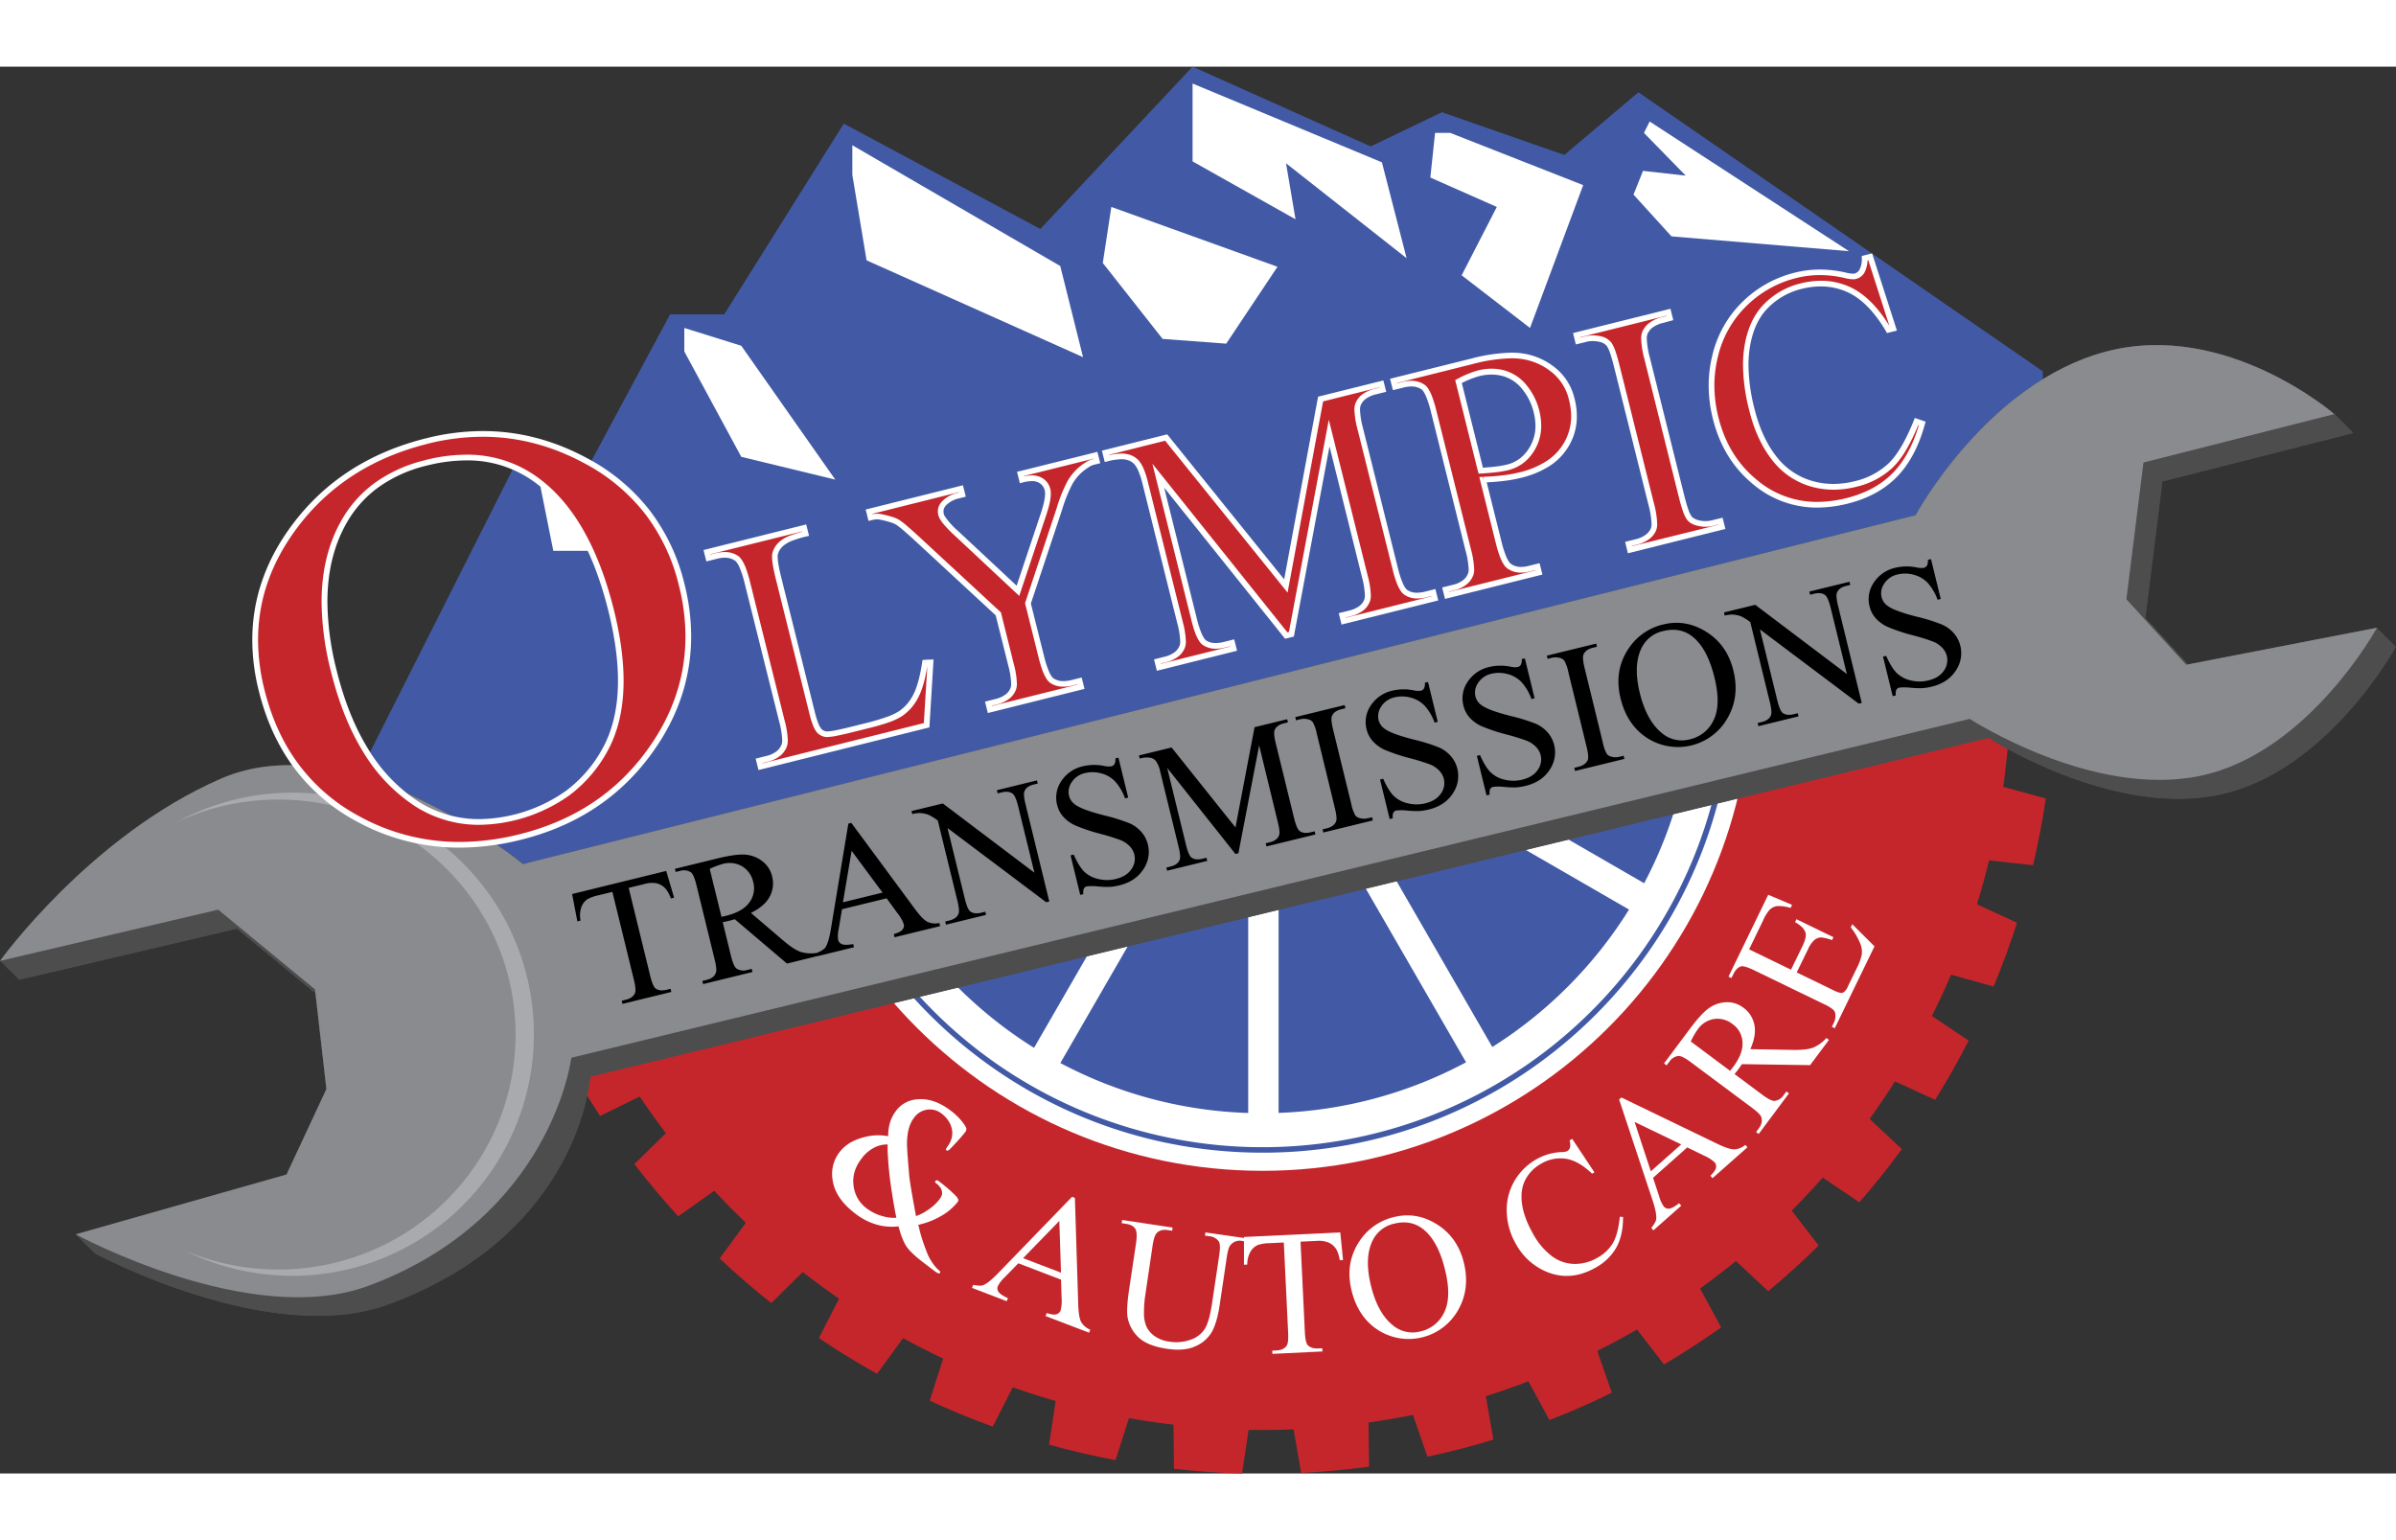 <svg id="Layer_1" data-name="Layer 1" xmlns="http://www.w3.org/2000/svg" width="210px" height="135px" viewBox="0 0 1261.84 740.96">
  <rect x="0" y="0" width="1261.84" height="740.96" fill="#333333" stroke="none"/>
  <defs>
    <style>
      .cls-1 {
        fill: #c5262b;
      }

      .cls-2 {
        fill: #fff;
      }

      .cls-3 {
        fill: #425aa6;
      }

      .cls-4 {
        fill: #4d4d4d;
      }

      .cls-5 {
        fill: #8a8b8e;
      }

      .cls-6 {
        fill: #a9aaad;
      }
    </style>
  </defs>
  <title>logo</title>
  <g>
    <g>
      <path class="cls-1" d="M261.56,430.59l23.07-3.1L260.9,428c.23.88.43,1.76.67,2.64"/>
      <path class="cls-1" d="M1058.76,316q-.24-12.09-1.2-24l22.73-4.92q-1.58-17.95-4.63-35.44l-23.22,1.24L284.63,427.49q3.13,11.52,6.9,22.76l-20.88,10.21q5.89,17,13.19,33.38l22.26-6.76q4.93,10.83,10.51,21.3l-19,13.45q8.55,15.84,18.41,30.83l20.89-10.24q6.59,9.87,13.75,19.32L334.08,578q11,14.26,23.09,27.52l19-13.47q8.06,8.68,16.61,16.88L379,627.71q13.08,12.31,27.19,23.5l16.57-16.33q9.33,7.27,19.11,14l-10.58,20.75q14.85,10.06,30.6,18.82l13.73-18.77q10.37,5.69,21.11,10.76l-7.11,22.16q16.24,7.53,33.21,13.7l10.55-20.75q11.14,3.94,22.57,7.24l-3.46,23q17.21,4.8,35,8.14l7.08-22.14q11.6,2.09,23.43,3.47l.28,23.26c11.81,1.31,23.76,2.16,35.84,2.47l3.44-23c2.43,0,4.85.09,7.29.09,5.49,0,11-.14,16.4-.36l4,22.94q18.1-.87,35.77-3.28l-.3-23.26c7.87-1.12,15.67-2.44,23.39-4l7.62,22q17.67-3.74,34.76-9l-4-22.9q11.38-3.56,22.45-7.8L816,712.85q16.79-6.53,32.84-14.45l-7.65-22q10.65-5.34,20.94-11.29l14.19,18.42q15.49-9.13,30.11-19.5l-11.09-20.48q9.66-7,18.87-14.51l17,15.92q13.8-11.47,26.58-24.08l-14.2-18.39q8.43-8.43,16.32-17.38l19.32,13q11.78-13.5,22.38-28l-17-15.89q7-9.68,13.38-19.78l21.14,9.72q9.45-15.17,17.63-31.18l-19.33-13q5.34-10.69,10.07-21.73l22.42,6.21q6.87-16.45,12.34-33.6l-21.12-9.69q3.55-11.41,6.39-23.12l23.14,2.53q4.1-17.3,6.75-35.13L1055,379.33q1.66-11.82,2.63-23.86l23.23-1.21q1.07-15,1.1-30.22c0-1.85,0-3.69-.07-5.53Z"/>
      <path class="cls-2" d="M922.45,324c0,142.24-115.31,257.55-257.55,257.55S407.35,466.2,407.35,324,522.66,66.41,664.9,66.41,922.45,181.72,922.45,324"/>
      <path class="cls-3" d="M657.37,551.09V353.41L558.43,524.78a226,226,0,0,0,98.94,26.31"/>
      <path class="cls-3" d="M558.79,123,657.37,293.7V96.84A226,226,0,0,0,558.79,123"/>
      <path class="cls-3" d="M673.37,353.41V551.05a226,226,0,0,0,98.72-26.66Z"/>
      <path class="cls-3" d="M687.23,301.7l170.32-98.33a228.44,228.44,0,0,0-72-72Z"/>
      <path class="cls-3" d="M695.23,315.56H892a226,226,0,0,0-26.43-98.34Z"/>
      <path class="cls-3" d="M865.89,430.09A226,226,0,0,0,892,331.56H695.23Z"/>
      <path class="cls-3" d="M687.23,345.41l98.69,170.93a228.41,228.41,0,0,0,72-72.39Z"/>
      <path class="cls-3" d="M643.51,345.41,472.13,444.36a228.43,228.43,0,0,0,72.44,72.42Z"/>
      <path class="cls-3" d="M635.51,331.56H437.78a226.06,226.06,0,0,0,26.35,99Z"/>
      <path class="cls-3" d="M464.45,216.8a226,226,0,0,0-26.65,98.76h197.7Z"/>
      <path class="cls-3" d="M673.37,96.87V293.7l98.36-170.36a226,226,0,0,0-98.36-26.47"/>
      <path class="cls-3" d="M643.51,301.7,544.92,130.93a228.43,228.43,0,0,0-72.42,72Z"/>
      <path class="cls-3" d="M911.48,324h1.47c0,137-111.05,248-248,248s-248-111.05-248-248,111.05-248,248-248,248,111.05,248,248H910a245.11,245.11,0,1,0-71.79,173.32A244.34,244.34,0,0,0,910,324Z"/>
      <polygon class="cls-3" points="177.41 395.69 277.89 196.49 309.39 211.49 352.89 130.49 381.39 130.49 444.38 30 547.88 85.5 628.06 0 721.87 42 759.37 24 823.86 46.5 862.86 13.5 1075.85 160.49 1075.85 271.49 256.89 454.48 177.41 395.69"/>
      <path class="cls-4" d="M1239.34,193s-57-49.5-120-33-100.49,86.25-100.49,86.25L285.39,430s-90-75-159-45S10,481,10,481l114.9-27,51,42,6,52.5-21,45L49.9,625S142,674.78,204.4,652c101.39-37.08,106.49-120,106.49-120l736.46-178.49s64.5,42,121.49,30,93-78,93-78L1161.35,325l-31.5-34.5,9-72Z"/>
      <path class="cls-4" d="M1239.24,192.89s-57-49.5-120-33-100.49,86.25-100.49,86.25L285.29,429.88s-90-75-159-45-116.4,96-116.4,96l114.9-27,51,42,6,52.5-21,45-111,31.5s92.11,49.81,154.49,27c101.39-37.08,106.49-120,106.49-120l736.46-178.49s64.5,42,121.49,30,93-78,93-78l-100.49,19.5-31.5-34.5,9-72Z"/>
      <path class="cls-4" d="M1239.14,192.79s-57-49.5-120-33S1018.66,246,1018.66,246L285.19,429.78s-90-75-159-45-116.4,96-116.4,96l114.9-27,51,42,6,52.5-21,45-111,31.5s92.11,49.81,154.49,27c101.39-37.08,106.49-120,106.49-120l736.46-178.49s64.5,42,121.49,30,93-78,93-78l-100.49,19.5-31.5-34.5,9-72Z"/>
      <path class="cls-4" d="M1239,192.69s-57-49.5-120-33-100.49,86.25-100.49,86.25L285.09,429.68s-90-75-159-45-116.4,96-116.4,96l114.9-27,51,42,6,52.5-21,45-111,31.5s92.11,49.81,154.49,27c101.39-37.08,106.49-120,106.49-120l736.46-178.49s64.5,42,121.49,30,93-78,93-78L1161,324.68l-31.5-34.5,9-72Z"/>
      <path class="cls-4" d="M1238.94,192.59s-57-49.5-120-33-100.49,86.25-100.49,86.25L285,429.58s-90-75-159-45-116.4,96-116.4,96l114.9-27,51,42,6,52.5-21,45-111,31.5s92.11,49.81,154.49,27c101.39-37.08,106.49-120,106.49-120L1047,353.08s64.5,42,121.49,30,93-78,93-78l-100.49,19.5-31.5-34.5,9-72Z"/>
      <path class="cls-4" d="M1238.84,192.49s-57-49.5-120-33-100.49,86.25-100.49,86.25L284.89,429.48s-90-75-159-45-116.4,96-116.4,96l114.9-27,51,42,6,52.5-21,45-111,31.5s92.11,49.81,154.49,27c101.39-37.08,106.49-120,106.49-120L1046.85,353s64.5,42,121.49,30,93-78,93-78l-100.49,19.5-31.5-34.5,9-72Z"/>
      <path class="cls-4" d="M1238.74,192.39s-57-49.5-120-33-100.49,86.25-100.49,86.25L284.79,429.38s-90-75-159-45-116.4,96-116.4,96l114.9-27,51,42,6,52.5-21,45-111,31.5s92.11,49.81,154.49,27c101.39-37.08,106.49-120,106.49-120l736.46-178.49s64.5,42,121.49,30,93-78,93-78l-100.49,19.5-31.5-34.5,9-72Z"/>
      <path class="cls-4" d="M1238.64,192.29s-57-49.5-120-33-100.49,86.25-100.49,86.25L284.69,429.28s-90-75-159-45-116.4,96-116.4,96l114.9-27,51,42,6,52.5-21,45-111,31.5s92.11,49.81,154.49,27c101.39-37.08,106.49-120,106.49-120l736.46-178.49s64.5,42,121.49,30,93-78,93-78l-100.49,19.5-31.5-34.5,9-72Z"/>
      <path class="cls-4" d="M1238.54,192.19s-57-49.5-120-33-100.49,86.25-100.49,86.25L284.59,429.18s-90-75-159-45-116.4,96-116.4,96l114.9-27,51,42,6,52.5-21,45-111,31.5s92.11,49.81,154.49,27c101.39-37.08,106.49-120,106.49-120l736.46-178.49s64.5,42,121.49,30,93-78,93-78l-100.49,19.5-31.5-34.5,9-72Z"/>
      <path class="cls-4" d="M1238.44,192.09s-57-49.5-120-33S1018,245.34,1018,245.34L284.49,429.08s-90-75-159-45-116.4,96-116.4,96l114.9-27,51,42,6,52.5-21,45L49,624.07s92.11,49.81,154.49,27C304.88,614,310,531.07,310,531.07l736.46-178.49s64.5,42,121.49,30,93-78,93-78l-100.49,19.5-31.5-34.5,9-72Z"/>
      <path class="cls-4" d="M1238.34,192s-57-49.5-120-33-100.49,86.25-100.49,86.25L284.39,429s-90-75-159-45S9,480,9,480l114.9-27,51,42,6,52.5-21,45L48.9,624S141,673.78,203.4,651c101.39-37.08,106.49-120,106.49-120l736.46-178.49s64.5,42,121.49,30,93-78,93-78L1160.35,324l-31.5-34.5,9-72Z"/>
      <path class="cls-4" d="M1238.24,191.89s-57-49.5-120-33-100.49,86.25-100.49,86.25L284.29,428.88s-90-75-159-45-116.4,96-116.4,96l114.9-27,51,42,6,52.5-21,45-111,31.5s92.11,49.81,154.49,27c101.39-37.08,106.49-120,106.49-120l736.46-178.49s64.5,42,121.49,30,93-78,93-78l-100.49,19.5-31.5-34.5,9-72Z"/>
      <path class="cls-4" d="M1238.14,191.79s-57-49.5-120-33S1017.66,245,1017.66,245L284.19,428.78s-90-75-159-45-116.4,96-116.4,96l114.9-27,51,42,6,52.5-21,45-111,31.5s92.11,49.81,154.49,27c101.39-37.08,106.49-120,106.49-120l736.46-178.49s64.5,42,121.49,30,93-78,93-78l-100.49,19.5-31.5-34.5,9-72Z"/>
      <path class="cls-4" d="M1238,191.69s-57-49.5-120-33-100.49,86.25-100.49,86.25L284.09,428.68s-90-75-159-45-116.4,96-116.4,96l114.9-27,51,42,6,52.5-21,45-111,31.5s92.11,49.81,154.49,27c101.39-37.08,106.49-120,106.49-120l736.46-178.49s64.5,42,121.49,30,93-78,93-78L1160,323.68l-31.5-34.5,9-72Z"/>
      <path class="cls-4" d="M1237.94,191.59s-57-49.5-120-33-100.49,86.25-100.49,86.25L284,428.58s-90-75-159-45-116.4,96-116.4,96l114.9-27,51,42,6,52.5-21,45-111,31.5s92.11,49.81,154.49,27c101.39-37.08,106.49-120,106.49-120L1046,352.08s64.5,42,121.49,30,93-78,93-78l-100.49,19.5-31.5-34.5,9-72Z"/>
      <path class="cls-4" d="M1237.84,191.49s-57-49.5-120-33-100.49,86.25-100.49,86.25L283.89,428.48s-90-75-159-45-116.4,96-116.4,96l114.9-27,51,42,6,52.5-21,45-111,31.5s92.11,49.81,154.49,27c101.39-37.08,106.49-120,106.49-120L1045.85,352s64.5,42,121.49,30,93-78,93-78l-100.49,19.5-31.5-34.5,9-72Z"/>
      <path class="cls-4" d="M1237.74,191.39s-57-49.5-120-33-100.49,86.25-100.49,86.25L283.79,428.38s-90-75-159-45-116.4,96-116.4,96l114.9-27,51,42,6,52.5-21,45-111,31.5s92.11,49.81,154.49,27c101.39-37.08,106.49-120,106.49-120l736.46-178.49s64.5,42,121.49,30,93-78,93-78l-100.49,19.5-31.5-34.5,9-72Z"/>
      <path class="cls-4" d="M1237.64,191.29s-57-49.5-120-33-100.49,86.25-100.49,86.25L283.69,428.28s-90-75-159-45-116.4,96-116.4,96l114.9-27,51,42,6,52.5-21,45-111,31.5s92.11,49.81,154.49,27c101.39-37.08,106.49-120,106.49-120l736.46-178.49s64.5,42,121.49,30,93-78,93-78l-100.49,19.5-31.5-34.5,9-72Z"/>
      <path class="cls-4" d="M1237.54,191.19s-57-49.5-120-33-100.49,86.25-100.49,86.25L283.59,428.18s-90-75-159-45-116.4,96-116.4,96l114.9-27,51,42,6,52.5-21,45-111,31.5s92.11,49.81,154.49,27c101.39-37.08,106.49-120,106.49-120l736.46-178.49s64.5,42,121.49,30,93-78,93-78l-100.49,19.5-31.5-34.5,9-72Z"/>
      <path class="cls-4" d="M1237.44,191.09s-57-49.5-120-33S1017,244.34,1017,244.34L283.49,428.08s-90-75-159-45-116.4,96-116.4,96l114.9-27,51,42,6,52.5-21,45L48,623.07s92.11,49.81,154.49,27C303.88,613,309,530.07,309,530.07l736.46-178.49s64.5,42,121.49,30,93-78,93-78l-100.49,19.5-31.5-34.5,9-72Z"/>
      <path class="cls-4" d="M1237.34,191s-57-49.5-120-33-100.49,86.25-100.49,86.25L283.39,428s-90-75-159-45S8,479,8,479l114.9-27,51,42,6,52.5-21,45L47.9,623S140,672.78,202.4,650c101.39-37.08,106.49-120,106.49-120l736.46-178.49s64.5,42,121.49,30,93-78,93-78L1159.35,323l-31.5-34.5,9-72Z"/>
      <path class="cls-4" d="M1237.24,190.89s-57-49.5-120-33-100.49,86.25-100.49,86.25L283.29,427.88s-90-75-159-45-116.4,96-116.4,96l114.9-27,51,42,6,52.5-21,45-111,31.5s92.11,49.81,154.49,27c101.39-37.08,106.49-120,106.49-120l736.46-178.49s64.5,42,121.49,30,93-78,93-78l-100.49,19.5-31.5-34.5,9-72Z"/>
      <path class="cls-4" d="M1237.14,190.79s-57-49.5-120-33S1016.66,244,1016.66,244L283.19,427.78s-90-75-159-45-116.4,96-116.4,96l114.9-27,51,42,6,52.5-21,45-111,31.5s92.11,49.81,154.49,27c101.39-37.08,106.49-120,106.49-120l736.46-178.49s64.5,42,121.49,30,93-78,93-78l-100.49,19.5-31.5-34.5,9-72Z"/>
      <path class="cls-4" d="M1237,190.69s-57-49.5-120-33-100.49,86.25-100.49,86.25L283.09,427.68s-90-75-159-45-116.4,96-116.4,96l114.9-27,51,42,6,52.5-21,45-111,31.5s92.11,49.81,154.49,27c101.39-37.08,106.49-120,106.49-120l736.46-178.49s64.5,42,121.49,30,93-78,93-78L1159,322.68l-31.5-34.5,9-72Z"/>
      <path class="cls-4" d="M1236.94,190.59s-57-49.5-120-33-100.49,86.25-100.49,86.25L283,427.58s-90-75-159-45-116.4,96-116.4,96l114.9-27,51,42,6,52.5-21,45-111,31.5s92.11,49.81,154.49,27c101.39-37.08,106.49-120,106.49-120L1045,351.08s64.5,42,121.49,30,93-78,93-78l-100.49,19.5-31.5-34.5,9-72Z"/>
      <path class="cls-4" d="M1236.84,190.49s-57-49.5-120-33-100.49,86.25-100.49,86.25L282.89,427.48s-90-75-159-45-116.4,96-116.4,96l114.9-27,51,42,6,52.5-21,45-111,31.5s92.11,49.81,154.49,27c101.39-37.08,106.49-120,106.49-120L1044.85,351s64.5,42,121.49,30,93-78,93-78l-100.49,19.5-31.5-34.5,9-72Z"/>
      <path class="cls-4" d="M1236.74,190.39s-57-49.5-120-33-100.49,86.25-100.49,86.25L282.79,427.38s-90-75-159-45-116.4,96-116.4,96l114.9-27,51,42,6,52.5-21,45-111,31.5s92.11,49.81,154.49,27c101.39-37.08,106.49-120,106.49-120l736.46-178.49s64.5,42,121.49,30,93-78,93-78l-100.49,19.5-31.5-34.5,9-72Z"/>
      <path class="cls-4" d="M1236.64,190.29s-57-49.5-120-33-100.49,86.25-100.49,86.25L282.69,427.28s-90-75-159-45-116.4,96-116.4,96l114.9-27,51,42,6,52.5-21,45-111,31.5s92.11,49.81,154.49,27c101.39-37.08,106.49-120,106.49-120l736.46-178.49s64.5,42,121.49,30,93-78,93-78l-100.49,19.5-31.5-34.5,9-72Z"/>
      <path class="cls-4" d="M1236.54,190.19s-57-49.5-120-33-100.49,86.25-100.49,86.25L282.59,427.18s-90-75-159-45-116.4,96-116.4,96l114.9-27,51,42,6,52.5-21,45-111,31.5s92.11,49.81,154.49,27c101.39-37.08,106.49-120,106.49-120l736.46-178.49s64.5,42,121.49,30,93-78,93-78l-100.49,19.5-31.5-34.5,9-72Z"/>
      <path class="cls-4" d="M1236.44,190.09s-57-49.5-120-33S1016,243.34,1016,243.34L282.49,427.08s-90-75-159-45-116.4,96-116.4,96l114.9-27,51,42,6,52.5-21,45L47,622.07s92.11,49.81,154.49,27C302.88,612,308,529.07,308,529.07l736.46-178.49s64.5,42,121.49,30,93-78,93-78l-100.49,19.5-31.5-34.5,9-72Z"/>
      <path class="cls-4" d="M1236.34,190s-57-49.5-120-33-100.49,86.25-100.49,86.25L282.39,427s-90-75-159-45S7,478,7,478l114.9-27,51,42,6,52.5-21,45L46.9,622S139,671.78,201.4,649c101.39-37.08,106.49-120,106.49-120l736.46-178.49s64.5,42,121.49,30,93-78,93-78L1158.35,322l-31.5-34.5,9-72Z"/>
      <path class="cls-4" d="M1236.24,189.89s-57-49.5-120-33-100.49,86.25-100.49,86.25L282.29,426.88s-90-75-159-45-116.4,96-116.4,96l114.9-27,51,42,6,52.5-21,45-111,31.5s92.11,49.81,154.49,27c101.39-37.08,106.49-120,106.49-120l736.46-178.49s64.5,42,121.49,30,93-78,93-78l-100.49,19.5-31.5-34.5,9-72Z"/>
      <path class="cls-4" d="M1236.14,189.79s-57-49.5-120-33S1015.66,243,1015.66,243L282.19,426.78s-90-75-159-45-116.4,96-116.4,96l114.9-27,51,42,6,52.5-21,45-111,31.5s92.11,49.81,154.49,27c101.39-37.08,106.49-120,106.49-120l736.46-178.49s64.5,42,121.49,30,93-78,93-78l-100.49,19.5-31.5-34.5,9-72Z"/>
      <path class="cls-4" d="M1236,189.69s-57-49.5-120-33-100.49,86.25-100.49,86.25L282.09,426.68s-90-75-159-45-116.4,96-116.4,96l114.9-27,51,42,6,52.5-21,45-111,31.5s92.11,49.81,154.49,27c101.39-37.08,106.49-120,106.49-120l736.46-178.49s64.5,42,121.49,30,93-78,93-78L1158,321.68l-31.5-34.5,9-72Z"/>
      <path class="cls-4" d="M1235.94,189.59s-57-49.5-120-33-100.49,86.25-100.49,86.25L282,426.58s-90-75-159-45-116.4,96-116.4,96l114.9-27,51,42,6,52.5-21,45-111,31.5s92.11,49.81,154.49,27c101.39-37.08,106.49-120,106.49-120L1044,350.08s64.5,42,121.49,30,93-78,93-78l-100.49,19.5-31.5-34.5,9-72Z"/>
      <path class="cls-4" d="M1235.84,189.49s-57-49.5-120-33-100.49,86.25-100.49,86.25L281.89,426.48s-90-75-159-45-116.4,96-116.4,96l114.9-27,51,42,6,52.5-21,45-111,31.5s92.11,49.81,154.49,27c101.39-37.08,106.49-120,106.49-120L1043.85,350s64.5,42,121.49,30,93-78,93-78l-100.49,19.5-31.5-34.5,9-72Z"/>
      <path class="cls-4" d="M1235.74,189.39s-57-49.5-120-33-100.49,86.25-100.49,86.25L281.79,426.38s-90-75-159-45-116.4,96-116.4,96l114.9-27,51,42,6,52.5-21,45-111,31.5s92.11,49.81,154.49,27c101.39-37.08,106.49-120,106.49-120l736.46-178.49s64.5,42,121.49,30,93-78,93-78l-100.49,19.5-31.5-34.5,9-72Z"/>
      <path class="cls-4" d="M1235.64,189.29s-57-49.5-120-33-100.49,86.25-100.49,86.25L281.69,426.28s-90-75-159-45-116.4,96-116.4,96l114.9-27,51,42,6,52.5-21,45-111,31.5s92.11,49.81,154.49,27c101.39-37.08,106.49-120,106.49-120l736.46-178.49s64.5,42,121.49,30,93-78,93-78l-100.49,19.5-31.5-34.5,9-72Z"/>
      <path class="cls-4" d="M1235.54,189.19s-57-49.5-120-33-100.49,86.25-100.49,86.25L281.59,426.18s-90-75-159-45-116.4,96-116.4,96l114.9-27,51,42,6,52.5-21,45-111,31.5s92.11,49.81,154.49,27c101.39-37.08,106.49-120,106.49-120l736.46-178.49s64.5,42,121.49,30,93-78,93-78l-100.49,19.5-31.5-34.5,9-72Z"/>
      <path class="cls-4" d="M1235.44,189.09s-57-49.5-120-33S1015,242.34,1015,242.34L281.49,426.08s-90-75-159-45-116.4,96-116.4,96l114.9-27,51,42,6,52.5-21,45L46,621.07s92.11,49.81,154.49,27C301.88,611,307,528.07,307,528.07l736.46-178.49s64.5,42,121.49,30,93-78,93-78l-100.49,19.5-31.5-34.5,9-72Z"/>
      <path class="cls-4" d="M1235.34,189s-57-49.5-120-33-100.49,86.25-100.49,86.25L281.39,426s-90-75-159-45S6,477,6,477l114.9-27,51,42,6,52.5-21,45L45.9,621S138,670.78,200.4,648c101.39-37.08,106.49-120,106.49-120l736.46-178.49s64.5,42,121.49,30,93-78,93-78L1157.35,321l-31.5-34.5,9-72Z"/>
      <path class="cls-4" d="M1235.24,188.89s-57-49.5-120-33-100.49,86.25-100.49,86.25L281.29,425.88s-90-75-159-45-116.4,96-116.4,96l114.9-27,51,42,6,52.5-21,45-111,31.5s92.11,49.81,154.49,27c101.39-37.08,106.49-120,106.49-120l736.46-178.49s64.5,42,121.49,30,93-78,93-78l-100.49,19.5-31.5-34.5,9-72Z"/>
      <path class="cls-4" d="M1235.14,188.79s-57-49.5-120-33S1014.66,242,1014.66,242L281.19,425.78s-90-75-159-45-116.4,96-116.4,96l114.9-27,51,42,6,52.5-21,45-111,31.5s92.11,49.81,154.49,27c101.39-37.08,106.49-120,106.49-120l736.46-178.49s64.5,42,121.49,30,93-78,93-78l-100.49,19.5-31.5-34.5,9-72Z"/>
      <path class="cls-4" d="M1235,188.69s-57-49.5-120-33-100.49,86.25-100.49,86.25L281.09,425.68s-90-75-159-45-116.4,96-116.4,96l114.9-27,51,42,6,52.5-21,45-111,31.5s92.11,49.81,154.49,27c101.39-37.08,106.49-120,106.49-120l736.46-178.49s64.5,42,121.49,30,93-78,93-78L1157,320.68l-31.5-34.5,9-72Z"/>
      <path class="cls-4" d="M1234.94,188.59s-57-49.5-120-33-100.49,86.25-100.49,86.25L281,425.58s-90-75-159-45-116.4,96-116.4,96l114.9-27,51,42,6,52.5-21,45-111,31.5s92.11,49.81,154.49,27c101.39-37.08,106.49-120,106.49-120L1043,349.08s64.5,42,121.49,30,93-78,93-78l-100.49,19.5-31.5-34.5,9-72Z"/>
      <path class="cls-4" d="M1234.84,188.49s-57-49.5-120-33-100.49,86.25-100.49,86.25L280.89,425.48s-90-75-159-45-116.4,96-116.4,96l114.9-27,51,42,6,52.5-21,45-111,31.5s92.11,49.81,154.49,27c101.39-37.08,106.49-120,106.49-120L1042.85,349s64.5,42,121.49,30,93-78,93-78l-100.49,19.5-31.5-34.5,9-72Z"/>
      <path class="cls-4" d="M1234.74,188.39s-57-49.5-120-33-100.49,86.25-100.49,86.25L280.79,425.38s-90-75-159-45-116.4,96-116.4,96l114.9-27,51,42,6,52.5-21,45-111,31.5s92.11,49.81,154.49,27c101.39-37.08,106.49-120,106.49-120l736.46-178.49s64.5,42,121.49,30,93-78,93-78l-100.49,19.5-31.5-34.5,9-72Z"/>
      <path class="cls-4" d="M1234.64,188.29s-57-49.5-120-33-100.49,86.25-100.49,86.25L280.69,425.28s-90-75-159-45-116.4,96-116.4,96l114.9-27,51,42,6,52.5-21,45-111,31.5s92.11,49.81,154.49,27c101.39-37.08,106.49-120,106.49-120l736.46-178.49s64.5,42,121.49,30,93-78,93-78l-100.49,19.5-31.5-34.5,9-72Z"/>
      <path class="cls-4" d="M1234.54,188.19s-57-49.5-120-33-100.49,86.25-100.49,86.25L280.59,425.18s-90-75-159-45-116.4,96-116.4,96l114.9-27,51,42,6,52.5-21,45-111,31.5s92.11,49.81,154.49,27c101.39-37.08,106.49-120,106.49-120l736.46-178.49s64.5,42,121.49,30,93-78,93-78l-100.49,19.5-31.5-34.5,9-72Z"/>
      <path class="cls-4" d="M1234.44,188.09s-57-49.5-120-33S1014,241.34,1014,241.34L280.49,425.08s-90-75-159-45-116.4,96-116.4,96l114.9-27,51,42,6,52.5-21,45L45,620.07s92.11,49.81,154.49,27C300.88,610,306,527.07,306,527.07l736.46-178.49s64.5,42,121.49,30,93-78,93-78l-100.49,19.5-31.5-34.5,9-72Z"/>
      <path class="cls-4" d="M1234.34,188s-57-49.5-120-33-100.49,86.25-100.49,86.25L280.39,425s-90-75-159-45S5,476,5,476l114.9-27,51,42,6,52.5-21,45L44.9,620S137,669.78,199.4,647c101.39-37.08,106.49-120,106.49-120l736.46-178.49s64.5,42,121.49,30,93-78,93-78L1156.35,320l-31.5-34.5,9-72Z"/>
      <path class="cls-4" d="M1234.24,187.89s-57-49.5-120-33-100.49,86.25-100.49,86.25L280.29,424.88s-90-75-159-45-116.4,96-116.4,96l114.9-27,51,42,6,52.5-21,45-111,31.5s92.11,49.81,154.49,27c101.39-37.08,106.49-120,106.49-120l736.46-178.49s64.5,42,121.49,30,93-78,93-78l-100.49,19.5-31.5-34.5,9-72Z"/>
      <path class="cls-4" d="M1234.14,187.79s-57-49.5-120-33S1013.66,241,1013.66,241L280.19,424.78s-90-75-159-45-116.4,96-116.4,96l114.9-27,51,42,6,52.5-21,45-111,31.5s92.11,49.81,154.49,27c101.39-37.08,106.49-120,106.49-120l736.46-178.49s64.5,42,121.49,30,93-78,93-78l-100.49,19.5-31.5-34.5,9-72Z"/>
      <path class="cls-4" d="M1234,187.69s-57-49.5-120-33-100.49,86.25-100.49,86.25L280.09,424.68s-90-75-159-45-116.4,96-116.4,96l114.9-27,51,42,6,52.5-21,45-111,31.5s92.11,49.81,154.49,27c101.39-37.08,106.49-120,106.49-120l736.46-178.49s64.5,42,121.49,30,93-78,93-78L1156,319.68l-31.5-34.5,9-72Z"/>
      <path class="cls-4" d="M1233.94,187.59s-57-49.5-120-33-100.49,86.25-100.49,86.25L280,424.58s-90-75-159-45-116.4,96-116.4,96l114.9-27,51,42,6,52.5-21,45-111,31.5s92.11,49.81,154.49,27c101.39-37.08,106.49-120,106.49-120L1042,348.08s64.5,42,121.49,30,93-78,93-78l-100.49,19.5-31.5-34.5,9-72Z"/>
      <path class="cls-4" d="M1233.84,187.49s-57-49.5-120-33-100.49,86.25-100.49,86.25L279.89,424.48s-90-75-159-45-116.4,96-116.4,96l114.9-27,51,42,6,52.5-21,45-111,31.5s92.11,49.81,154.49,27c101.39-37.08,106.49-120,106.49-120L1041.85,348s64.5,42,121.49,30,93-78,93-78l-100.49,19.5-31.5-34.5,9-72Z"/>
      <path class="cls-4" d="M1233.74,187.39s-57-49.5-120-33-100.49,86.25-100.49,86.25L279.79,424.38s-90-75-159-45-116.4,96-116.4,96l114.9-27,51,42,6,52.5-21,45-111,31.5s92.11,49.81,154.49,27c101.39-37.08,106.49-120,106.49-120l736.46-178.49s64.5,42,121.49,30,93-78,93-78l-100.49,19.5-31.5-34.5,9-72Z"/>
      <path class="cls-4" d="M1233.64,187.29s-57-49.5-120-33-100.49,86.25-100.49,86.25L279.69,424.28s-90-75-159-45-116.4,96-116.4,96l114.9-27,51,42,6,52.5-21,45-111,31.5s92.11,49.81,154.49,27c101.39-37.08,106.49-120,106.49-120l736.46-178.49s64.5,42,121.49,30,93-78,93-78l-100.49,19.5-31.5-34.5,9-72Z"/>
      <path class="cls-4" d="M1233.54,187.19s-57-49.5-120-33-100.49,86.25-100.49,86.25L279.59,424.18s-90-75-159-45-116.4,96-116.4,96l114.9-27,51,42,6,52.5-21,45-111,31.5s92.11,49.81,154.49,27c101.39-37.08,106.49-120,106.49-120l736.46-178.49s64.5,42,121.49,30,93-78,93-78l-100.49,19.5-31.5-34.5,9-72Z"/>
      <path class="cls-4" d="M1233.44,187.09s-57-49.5-120-33S1013,240.34,1013,240.34L279.49,424.08s-90-75-159-45-116.4,96-116.4,96l114.9-27,51,42,6,52.5-21,45L44,619.07s92.11,49.81,154.49,27C299.88,609,305,526.07,305,526.07l736.46-178.49s64.5,42,121.49,30,93-78,93-78l-100.49,19.5-31.5-34.5,9-72Z"/>
      <path class="cls-4" d="M1233.34,187s-57-49.5-120-33-100.49,86.25-100.49,86.25L279.39,424s-90-75-159-45S4,475,4,475l114.9-27,51,42,6,52.5-21,45L43.9,619S136,668.78,198.4,646c101.39-37.08,106.49-120,106.49-120l736.46-178.49s64.5,42,121.49,30,93-78,93-78L1155.35,319l-31.5-34.5,9-72Z"/>
      <path class="cls-4" d="M1233.24,186.89s-57-49.5-120-33-100.49,86.25-100.49,86.25L279.29,423.88s-90-75-159-45-116.4,96-116.4,96l114.9-27,51,42,6,52.5-21,45-111,31.5s92.11,49.81,154.49,27c101.39-37.08,106.49-120,106.49-120l736.46-178.49s64.5,42,121.49,30,93-78,93-78l-100.49,19.5-31.5-34.5,9-72Z"/>
      <path class="cls-4" d="M1233.14,186.79s-57-49.5-120-33S1012.66,240,1012.66,240L279.19,423.78s-90-75-159-45-116.4,96-116.4,96l114.9-27,51,42,6,52.5-21,45-111,31.5s92.11,49.81,154.49,27c101.39-37.08,106.49-120,106.49-120l736.46-178.49s64.5,42,121.49,30,93-78,93-78l-100.49,19.5-31.5-34.5,9-72Z"/>
      <path class="cls-4" d="M1233,186.69s-57-49.5-120-33-100.49,86.25-100.49,86.25L279.09,423.68s-90-75-159-45-116.4,96-116.4,96l114.9-27,51,42,6,52.5-21,45-111,31.5s92.11,49.81,154.49,27c101.39-37.08,106.49-120,106.49-120l736.46-178.49s64.5,42,121.49,30,93-78,93-78L1155,318.68l-31.5-34.5,9-72Z"/>
      <path class="cls-4" d="M1232.94,186.59s-57-49.5-120-33-100.49,86.25-100.49,86.25L279,423.58s-90-75-159-45-116.4,96-116.4,96l114.9-27,51,42,6,52.5-21,45-111,31.5s92.11,49.81,154.49,27c101.39-37.08,106.49-120,106.49-120L1041,347.08s64.5,42,121.49,30,93-78,93-78l-100.49,19.5-31.5-34.5,9-72Z"/>
      <path class="cls-4" d="M1232.84,186.49s-57-49.5-120-33-100.49,86.25-100.49,86.25L278.89,423.48s-90-75-159-45-116.4,96-116.4,96l114.9-27,51,42,6,52.5-21,45-111,31.5s92.11,49.81,154.49,27c101.39-37.08,106.49-120,106.49-120L1040.85,347s64.5,42,121.49,30,93-78,93-78l-100.49,19.5-31.5-34.5,9-72Z"/>
      <path class="cls-4" d="M1232.74,186.39s-57-49.5-120-33-100.49,86.25-100.49,86.25L278.79,423.38s-90-75-159-45-116.4,96-116.4,96l114.9-27,51,42,6,52.5-21,45-111,31.5s92.11,49.81,154.49,27c101.39-37.08,106.49-120,106.49-120l736.46-178.49s64.5,42,121.49,30,93-78,93-78l-100.49,19.5-31.5-34.5,9-72Z"/>
      <path class="cls-4" d="M1232.64,186.29s-57-49.5-120-33-100.49,86.25-100.49,86.25L278.69,423.28s-90-75-159-45-116.4,96-116.4,96l114.9-27,51,42,6,52.5-21,45-111,31.5s92.11,49.81,154.49,27c101.39-37.08,106.49-120,106.49-120l736.46-178.49s64.5,42,121.49,30,93-78,93-78l-100.49,19.5-31.5-34.5,9-72Z"/>
      <path class="cls-4" d="M1232.54,186.19s-57-49.5-120-33-100.49,86.25-100.49,86.25L278.59,423.18s-90-75-159-45-116.4,96-116.4,96l114.9-27,51,42,6,52.5-21,45-111,31.5s92.11,49.81,154.49,27c101.39-37.08,106.49-120,106.49-120l736.46-178.49s64.5,42,121.49,30,93-78,93-78l-100.49,19.5-31.5-34.5,9-72Z"/>
      <path class="cls-4" d="M1232.44,186.09s-57-49.5-120-33S1012,239.34,1012,239.34L278.49,423.08s-90-75-159-45-116.4,96-116.4,96l114.9-27,51,42,6,52.5-21,45L43,618.07s92.11,49.81,154.49,27C298.88,608,304,525.07,304,525.07l736.46-178.49s64.5,42,121.49,30,93-78,93-78l-100.49,19.5-31.5-34.5,9-72Z"/>
      <path class="cls-4" d="M1232.34,186s-57-49.5-120-33-100.49,86.25-100.49,86.25L278.39,423s-90-75-159-45S3,474,3,474l114.9-27,51,42,6,52.5-21,45L42.9,618S135,667.78,197.4,645c101.39-37.08,106.49-120,106.49-120l736.46-178.49s64.5,42,121.49,30,93-78,93-78L1154.35,318l-31.5-34.5,9-72Z"/>
      <path class="cls-4" d="M1232.24,185.89s-57-49.5-120-33-100.49,86.25-100.49,86.25L278.29,422.88s-90-75-159-45-116.4,96-116.4,96l114.9-27,51,42,6,52.5-21,45-111,31.5s92.11,49.81,154.49,27c101.39-37.08,106.49-120,106.49-120l736.46-178.49s64.5,42,121.49,30,93-78,93-78l-100.49,19.5-31.5-34.5,9-72Z"/>
      <path class="cls-4" d="M1232.14,185.79s-57-49.5-120-33S1011.66,239,1011.66,239L278.19,422.78s-90-75-159-45-116.4,96-116.4,96l114.9-27,51,42,6,52.5-21,45-111,31.5s92.11,49.81,154.49,27c101.39-37.08,106.49-120,106.49-120l736.46-178.49s64.5,42,121.49,30,93-78,93-78l-100.49,19.5-31.5-34.5,9-72Z"/>
      <path class="cls-4" d="M1232,185.69s-57-49.5-120-33-100.49,86.25-100.49,86.25L278.09,422.68s-90-75-159-45-116.4,96-116.4,96l114.9-27,51,42,6,52.5-21,45-111,31.5s92.11,49.81,154.49,27c101.39-37.08,106.49-120,106.49-120l736.46-178.49s64.5,42,121.49,30,93-78,93-78L1154,317.68l-31.5-34.5,9-72Z"/>
      <path class="cls-4" d="M1231.94,185.59s-57-49.5-120-33-100.49,86.25-100.49,86.25L278,422.58s-90-75-159-45-116.4,96-116.4,96l114.9-27,51,42,6,52.5-21,45-111,31.5s92.11,49.81,154.49,27c101.39-37.08,106.49-120,106.49-120L1040,346.08s64.5,42,121.49,30,93-78,93-78l-100.49,19.5-31.5-34.5,9-72Z"/>
      <path class="cls-4" d="M1231.84,185.49s-57-49.5-120-33-100.49,86.25-100.49,86.25L277.89,422.48s-90-75-159-45-116.4,96-116.4,96l114.9-27,51,42,6,52.5-21,45-111,31.5s92.11,49.81,154.49,27c101.39-37.08,106.49-120,106.49-120L1039.85,346s64.5,42,121.49,30,93-78,93-78l-100.49,19.5-31.5-34.5,9-72Z"/>
      <path class="cls-4" d="M1231.74,185.39s-57-49.5-120-33-100.49,86.25-100.49,86.25L277.79,422.38s-90-75-159-45-116.4,96-116.4,96l114.9-27,51,42,6,52.5-21,45-111,31.5s92.11,49.81,154.49,27c101.39-37.08,106.49-120,106.49-120l736.46-178.49s64.5,42,121.49,30,93-78,93-78l-100.49,19.5-31.5-34.5,9-72Z"/>
      <path class="cls-4" d="M1231.64,185.29s-57-49.5-120-33-100.49,86.25-100.49,86.25L277.69,422.28s-90-75-159-45-116.4,96-116.4,96l114.9-27,51,42,6,52.5-21,45-111,31.5s92.11,49.81,154.49,27c101.39-37.08,106.49-120,106.49-120l736.46-178.49s64.5,42,121.49,30,93-78,93-78l-100.49,19.5-31.5-34.5,9-72Z"/>
      <path class="cls-4" d="M1231.54,185.19s-57-49.5-120-33-100.49,86.25-100.49,86.25L277.59,422.18s-90-75-159-45-116.4,96-116.4,96l114.9-27,51,42,6,52.5-21,45-111,31.5s92.11,49.81,154.49,27c101.39-37.08,106.49-120,106.49-120l736.46-178.49s64.5,42,121.49,30,93-78,93-78l-100.49,19.5-31.5-34.5,9-72Z"/>
      <path class="cls-4" d="M1231.44,185.09s-57-49.5-120-33S1011,238.34,1011,238.34L277.49,422.08s-90-75-159-45-116.4,96-116.4,96l114.9-27,51,42,6,52.5-21,45L42,617.07s92.11,49.81,154.49,27C297.88,607,303,524.07,303,524.07l736.46-178.49s64.5,42,121.49,30,93-78,93-78l-100.49,19.5-31.5-34.5,9-72Z"/>
      <path class="cls-4" d="M1231.34,185s-57-49.5-120-33-100.49,86.25-100.49,86.25L277.39,422s-90-75-159-45S2,473,2,473l114.9-27,51,42,6,52.5-21,45L41.9,617S134,666.78,196.4,644c101.39-37.08,106.49-120,106.49-120l736.46-178.49s64.5,42,121.49,30,93-78,93-78L1153.35,317l-31.5-34.5,9-72Z"/>
      <path class="cls-4" d="M1231.24,184.89s-57-49.5-120-33-100.49,86.25-100.49,86.25L277.29,421.88s-90-75-159-45-116.4,96-116.4,96l114.9-27,51,42,6,52.5-21,45-111,31.5s92.11,49.81,154.49,27c101.39-37.08,106.49-120,106.49-120l736.46-178.49s64.5,42,121.49,30,93-78,93-78l-100.49,19.5-31.5-34.5,9-72Z"/>
      <path class="cls-4" d="M1231.14,184.79s-57-49.5-120-33S1010.66,238,1010.66,238L277.19,421.78s-90-75-159-45-116.4,96-116.4,96l114.9-27,51,42,6,52.5-21,45-111,31.5s92.11,49.81,154.49,27c101.39-37.08,106.49-120,106.49-120l736.46-178.49s64.5,42,121.49,30,93-78,93-78l-100.49,19.5-31.5-34.5,9-72Z"/>
      <path class="cls-4" d="M1231,184.69s-57-49.5-120-33-100.49,86.25-100.49,86.25L277.09,421.68s-90-75-159-45-116.4,96-116.4,96l114.9-27,51,42,6,52.5-21,45-111,31.5s92.11,49.81,154.49,27c101.39-37.08,106.49-120,106.49-120l736.46-178.49s64.5,42,121.49,30,93-78,93-78L1153,316.68l-31.5-34.5,9-72Z"/>
      <path class="cls-4" d="M1230.94,184.59s-57-49.5-120-33-100.49,86.25-100.49,86.25L277,421.58s-90-75-159-45-116.4,96-116.4,96l114.9-27,51,42,6,52.5-21,45-111,31.5s92.11,49.81,154.49,27c101.39-37.08,106.49-120,106.49-120L1039,345.08s64.5,42,121.49,30,93-78,93-78l-100.49,19.5-31.5-34.5,9-72Z"/>
      <path class="cls-4" d="M1230.84,184.49s-57-49.5-120-33-100.49,86.25-100.49,86.25L276.89,421.48s-90-75-159-45-116.4,96-116.4,96l114.9-27,51,42,6,52.5-21,45-111,31.5s92.11,49.81,154.49,27c101.39-37.08,106.49-120,106.49-120L1038.85,345s64.5,42,121.49,30,93-78,93-78l-100.49,19.5-31.5-34.5,9-72Z"/>
      <path class="cls-4" d="M1230.74,184.39s-57-49.5-120-33-100.49,86.25-100.49,86.25L276.79,421.38s-90-75-159-45-116.4,96-116.4,96l114.9-27,51,42,6,52.5-21,45-111,31.5s92.11,49.81,154.49,27c101.39-37.08,106.49-120,106.49-120l736.46-178.49s64.5,42,121.49,30,93-78,93-78l-100.49,19.5-31.5-34.5,9-72Z"/>
      <path class="cls-4" d="M1230.64,184.29s-57-49.5-120-33-100.49,86.25-100.49,86.25L276.69,421.28s-90-75-159-45-116.4,96-116.4,96l114.9-27,51,42,6,52.5-21,45-111,31.5s92.11,49.81,154.49,27c101.39-37.08,106.49-120,106.49-120l736.46-178.49s64.5,42,121.49,30,93-78,93-78l-100.49,19.5-31.5-34.5,9-72Z"/>
      <path class="cls-4" d="M1230.54,184.19s-57-49.5-120-33-100.49,86.25-100.49,86.25L276.59,421.18s-90-75-159-45-116.4,96-116.4,96l114.9-27,51,42,6,52.5-21,45-111,31.5s92.11,49.81,154.49,27c101.39-37.08,106.49-120,106.49-120l736.46-178.49s64.5,42,121.49,30,93-78,93-78l-100.49,19.5-31.5-34.5,9-72Z"/>
      <path class="cls-4" d="M1230.44,184.09s-57-49.5-120-33S1010,237.34,1010,237.34L276.49,421.08s-90-75-159-45-116.4,96-116.4,96l114.9-27,51,42,6,52.5-21,45L41,616.07s92.11,49.81,154.49,27C296.88,606,302,523.07,302,523.07l736.46-178.49s64.5,42,121.49,30,93-78,93-78l-100.49,19.5-31.5-34.5,9-72Z"/>
      <path class="cls-4" d="M1230.34,184s-57-49.5-120-33-100.49,86.25-100.49,86.25L276.39,421s-90-75-159-45S1,472,1,472l114.9-27,51,42,6,52.5-21,45L40.9,616S133,665.78,195.4,643c101.39-37.08,106.49-120,106.49-120l736.46-178.49s64.5,42,121.49,30,93-78,93-78L1152.35,316l-31.5-34.5,9-72Z"/>
      <path class="cls-4" d="M1230.24,183.89s-57-49.5-120-33-100.49,86.25-100.49,86.25L276.29,420.88s-90-75-159-45S.9,471.88.9,471.88l114.9-27,51,42,6,52.5-21,45-111,31.5s92.11,49.81,154.49,27c101.39-37.08,106.49-120,106.49-120l736.46-178.49s64.5,42,121.49,30,93-78,93-78l-100.49,19.5-31.5-34.5,9-72Z"/>
      <path class="cls-4" d="M1230.14,183.79s-57-49.5-120-33S1009.66,237,1009.66,237L276.19,420.78s-90-75-159-45S.8,471.78.8,471.78l114.9-27,51,42,6,52.5-21,45-111,31.5s92.11,49.81,154.49,27c101.39-37.08,106.49-120,106.49-120l736.46-178.49s64.5,42,121.49,30,93-78,93-78l-100.49,19.5-31.5-34.5,9-72Z"/>
      <path class="cls-4" d="M1230,183.69s-57-49.5-120-33-100.49,86.25-100.49,86.25L276.09,420.68s-90-75-159-45S.7,471.68.7,471.68l114.9-27,51,42,6,52.5-21,45-111,31.5s92.11,49.81,154.49,27c101.39-37.08,106.49-120,106.49-120l736.46-178.49s64.5,42,121.49,30,93-78,93-78L1152,315.68l-31.5-34.5,9-72Z"/>
      <path class="cls-4" d="M1229.94,183.59s-57-49.5-120-33-100.49,86.25-100.49,86.25L276,420.58s-90-75-159-45S.6,471.58.6,471.58l114.9-27,51,42,6,52.5-21,45-111,31.5s92.11,49.81,154.49,27c101.39-37.08,106.49-120,106.49-120L1038,344.08s64.5,42,121.49,30,93-78,93-78l-100.49,19.5-31.5-34.5,9-72Z"/>
      <path class="cls-4" d="M1229.84,183.49s-57-49.5-120-33-100.49,86.25-100.49,86.25L275.89,420.48s-90-75-159-45S.5,471.48.5,471.48l114.9-27,51,42,6,52.5-21,45-111,31.5s92.11,49.81,154.49,27c101.39-37.08,106.49-120,106.49-120L1037.85,344s64.5,42,121.49,30,93-78,93-78l-100.49,19.5-31.5-34.5,9-72Z"/>
      <path class="cls-4" d="M1229.74,183.39s-57-49.5-120-33-100.49,86.25-100.49,86.25L275.79,420.38s-90-75-159-45S.4,471.38.4,471.38l114.9-27,51,42,6,52.5-21,45-111,31.5s92.11,49.81,154.49,27c101.39-37.08,106.49-120,106.49-120l736.46-178.49s64.5,42,121.49,30,93-78,93-78l-100.49,19.5-31.5-34.5,9-72Z"/>
      <path class="cls-4" d="M1229.64,183.29s-57-49.5-120-33-100.49,86.25-100.49,86.25L275.69,420.28s-90-75-159-45S.3,471.28.3,471.28l114.9-27,51,42,6,52.5-21,45-111,31.5s92.11,49.81,154.49,27c101.39-37.08,106.49-120,106.49-120l736.46-178.49s64.5,42,121.49,30,93-78,93-78l-100.49,19.5-31.5-34.5,9-72Z"/>
      <path class="cls-4" d="M1229.54,183.19s-57-49.5-120-33-100.49,86.25-100.49,86.25L275.59,420.18s-90-75-159-45S.2,471.18.2,471.18l114.9-27,51,42,6,52.5-21,45-111,31.5s92.11,49.81,154.49,27c101.39-37.08,106.49-120,106.49-120l736.46-178.49s64.5,42,121.49,30,93-78,93-78l-100.49,19.5-31.5-34.5,9-72Z"/>
      <path class="cls-4" d="M1229.44,183.09s-57-49.5-120-33S1009,236.34,1009,236.34L275.49,420.08s-90-75-159-45S.1,471.08.1,471.08l114.9-27,51,42,6,52.5-21,45L40,615.07s92.11,49.81,154.49,27C295.88,605,301,522.07,301,522.07l736.46-178.49s64.5,42,121.49,30,93-78,93-78l-100.49,19.5-31.5-34.5,9-72Z"/>
      <path class="cls-4" d="M1229.34,183s-57-49.5-120-33-100.49,86.25-100.49,86.25L275.39,420s-90-75-159-45S0,471,0,471l114.9-27,51,42,6,52.5-21,45L39.9,615S132,664.78,194.4,642c101.39-37.08,106.49-120,106.49-120l736.46-178.49s64.5,42,121.49,30,93-78,93-78L1151.35,315l-31.5-34.5,9-72Z"/>
      <path class="cls-5" d="M1229.34,183s-57-49.5-120-33-100.49,86.25-100.49,86.25L275.39,420s-90-75-159-45S0,471,0,471l114.9-27,51,42,6,52.5-21,45L39.9,615s92.29,50.28,154.49,27c96.39-36.08,106.49-120,106.49-120l736.46-178.49s64.5,42,121.49,30,93-78,93-78L1151.35,315l-31.5-34.5,9-72Z"/>
      <path class="cls-2" d="M390.39,147l49.5,70.5-49.5-12-30-55.5V137.63Zm-99,108h24l15-10.5-46.5-27ZM448.88,41.39V57l7.5,45,114,51-12-48Zm131.9,62,31.5,40,33.5,2.5,27-40.5-87.5-31.5Zm147-53L628.06,8.89v41l54.22,30.5-5-29.5,63.5,50Zm28-15.5-2.5,23.5,35,15.5-18.5,36,36,27.73,28-75.23-70-27.5Zm113-6-3,6,22,22.5-22.5-2.5-5,12.5,20,22,93.5,7.8Z"/>
    </g>
    <path d="M1015.31,259.73a5.7,5.7,0,0,1-.5,3.09,2.74,2.74,0,0,1-1.73,1.16,10.85,10.85,0,0,1-3.81-.25,26.36,26.36,0,0,0-10.83.13,18.39,18.39,0,0,0-11.6,7.84,15.38,15.38,0,0,0-2.26,12.49,14.63,14.63,0,0,0,3.39,6.48,19.32,19.32,0,0,0,6.39,4.51,95.19,95.19,0,0,0,12.78,4.25,113,113,0,0,1,10.93,3.38,13.89,13.89,0,0,1,4.87,3.32,9.75,9.75,0,0,1,2.34,4.22,9.42,9.42,0,0,1-1.54,7.78q-2.52,3.75-8.12,5.12a19.22,19.22,0,0,1-9.41,0,15.49,15.49,0,0,1-7.34-3.92q-2.76-2.76-5.53-9l-1.66.4,5.09,20.82,1.66-.4a5.5,5.5,0,0,1,.28-3,2.41,2.41,0,0,1,1.6-1.1,26.55,26.55,0,0,1,5.87.06,52.31,52.31,0,0,0,6.15.23,30,30,0,0,0,5.07-.81q8.42-2.06,12.55-8.36a16.18,16.18,0,0,0,2.44-13.19,15.6,15.6,0,0,0-3.38-6.53,17.6,17.6,0,0,0-6.2-4.58,94.05,94.05,0,0,0-13.33-4.17q-11.8-3-15.4-5.72a7.89,7.89,0,0,1-3.16-4.59,8.9,8.9,0,0,1,1.46-7.21,11.16,11.16,0,0,1,7-4.73,16.9,16.9,0,0,1,8.48.16,15.47,15.47,0,0,1,7.32,4.24,26.93,26.93,0,0,1,5.24,8.92l1.66-.41-5.13-21Zm-107,29.4a14.69,14.69,0,0,1,4-.56,15.18,15.18,0,0,1,4.46.86,28.52,28.52,0,0,1,5,3.09l10.32,42.22q1.25,5.1.61,6.78-1,2.72-4.94,3.67l-2.1.51.4,1.66,21.13-5.17-.41-1.66-2.15.53q-3.54.86-5.7-.6-1.55-1.09-2.92-6.69l-9.14-37.38,52,39.1,1.61-.39L968,283.92q-1.25-5.1-.61-6.78,1-2.72,4.89-3.66l2.15-.53L974,271.3l-21.13,5.17.41,1.66,2.1-.51q3.58-.88,5.7.6,1.59,1.08,3,6.68l8.56,35-48.24-36.45-16.47,4ZM891.11,300q8,6.16,11.81,21.73,3.51,14.37-.43,22.4A18.14,18.14,0,0,1,890,354.27a16.17,16.17,0,0,1-14.38-2.94q-8.32-6.46-12-21.32-3.55-14.5.75-23.53A16.49,16.49,0,0,1,876,297.25Q884.7,295.12,891.11,300Zm-33.57,6.69q-7.62,11.54-4.08,26,3.46,14.15,14.17,21a30,30,0,0,0,42.14-10.54q6.5-11.27,3.11-25.1-3.28-13.43-14.14-20.29t-22.68-4A29.91,29.91,0,0,0,857.55,306.7Zm-4.66,56.79a8.48,8.48,0,0,1-4.34-.08,4.12,4.12,0,0,1-2.35-1.47,20.68,20.68,0,0,1-2.07-5.95l-9.59-39.22q-1.34-5.46-.57-7.17,1.16-2.61,4.88-3.52l2.19-.54-.4-1.66-26,6.36.41,1.66,2.15-.53a8.74,8.74,0,0,1,4.38.07,4.16,4.16,0,0,1,2.31,1.48,20.71,20.71,0,0,1,2.07,5.95l9.59,39.22q1.34,5.46.61,7.16-1.17,2.61-4.93,3.53l-2.15.53.41,1.66,26-6.36-.4-1.66ZM801.41,312a5.7,5.7,0,0,1-.5,3.09,2.74,2.74,0,0,1-1.73,1.16,10.85,10.85,0,0,1-3.81-.25,26.36,26.36,0,0,0-10.83.13,18.39,18.39,0,0,0-11.6,7.84,15.38,15.38,0,0,0-2.26,12.49,14.63,14.63,0,0,0,3.39,6.48,19.32,19.32,0,0,0,6.39,4.51,95.19,95.19,0,0,0,12.78,4.25,113,113,0,0,1,10.93,3.38,13.89,13.89,0,0,1,4.87,3.32,9.75,9.75,0,0,1,2.34,4.22,9.42,9.42,0,0,1-1.54,7.78q-2.52,3.75-8.12,5.12a19.22,19.22,0,0,1-9.41,0,15.49,15.49,0,0,1-7.34-3.92q-2.76-2.76-5.53-9l-1.66.4,5.09,20.82,1.66-.41a5.5,5.5,0,0,1,.28-3,2.41,2.41,0,0,1,1.6-1.1,26.55,26.55,0,0,1,5.87.06,52.31,52.31,0,0,0,6.15.23,30,30,0,0,0,5.07-.81q8.42-2.06,12.55-8.36a16.18,16.18,0,0,0,2.44-13.19,15.6,15.6,0,0,0-3.38-6.53,17.6,17.6,0,0,0-6.2-4.58A94.05,94.05,0,0,0,795.59,342q-11.8-3-15.4-5.72a7.89,7.89,0,0,1-3.16-4.59,8.9,8.9,0,0,1,1.46-7.21,11.16,11.16,0,0,1,7-4.73,16.9,16.9,0,0,1,8.48.16,15.47,15.47,0,0,1,7.32,4.24,26.93,26.93,0,0,1,5.24,8.92l1.66-.41-5.13-21Zm-51,12.46a5.7,5.7,0,0,1-.5,3.09,2.74,2.74,0,0,1-1.73,1.16,10.85,10.85,0,0,1-3.81-.25,26.35,26.35,0,0,0-10.83.13,18.39,18.39,0,0,0-11.6,7.84,15.38,15.38,0,0,0-2.26,12.48,14.63,14.63,0,0,0,3.39,6.48,19.32,19.32,0,0,0,6.39,4.51,95.2,95.2,0,0,0,12.78,4.25,113,113,0,0,1,10.93,3.38,13.89,13.89,0,0,1,4.87,3.32,9.75,9.75,0,0,1,2.34,4.22,9.42,9.42,0,0,1-1.54,7.78q-2.52,3.75-8.12,5.12a19.22,19.22,0,0,1-9.41,0,15.49,15.49,0,0,1-7.34-3.92q-2.76-2.76-5.53-9l-1.66.4,5.09,20.82,1.66-.4a5.5,5.5,0,0,1,.28-3,2.41,2.41,0,0,1,1.6-1.1,26.55,26.55,0,0,1,5.87.06,52.33,52.33,0,0,0,6.15.23,30,30,0,0,0,5.07-.81q8.42-2.06,12.55-8.36a16.18,16.18,0,0,0,2.44-13.19,15.6,15.6,0,0,0-3.38-6.53,17.6,17.6,0,0,0-6.2-4.58,94,94,0,0,0-13.33-4.17q-11.8-3-15.4-5.72a7.89,7.89,0,0,1-3.16-4.59,8.9,8.9,0,0,1,1.46-7.21,11.16,11.16,0,0,1,7-4.73,16.9,16.9,0,0,1,8.48.16,15.47,15.47,0,0,1,7.32,4.24,26.93,26.93,0,0,1,5.24,8.92l1.66-.41-5.13-21Zm-30,71.39a8.48,8.48,0,0,1-4.34-.08,4.12,4.12,0,0,1-2.35-1.47,20.68,20.68,0,0,1-2.07-5.95l-9.59-39.22q-1.34-5.46-.57-7.17,1.16-2.61,4.88-3.52l2.19-.54-.41-1.66-26,6.36.4,1.66,2.15-.53a8.74,8.74,0,0,1,4.38.07,4.16,4.16,0,0,1,2.31,1.48,20.71,20.71,0,0,1,2.07,5.95L703,390.49q1.34,5.46.61,7.16-1.17,2.61-4.93,3.53l-2.15.53.4,1.66L723,397l-.4-1.66Zm-68.21,18.43,10.92-56.8L673,398.07q1.25,5.1.61,6.78-1,2.71-4.89,3.66l-2.15.53.4,1.66,25.79-6.3-.4-1.66-2.1.51q-3.58.88-5.7-.6-1.59-1.08-3-6.68l-9.7-39.66q-1.25-5.1-.61-6.78,1-2.72,4.94-3.67l2.1-.51-.4-1.66-17.19,4.2-10.05,52.8-33.64-42.11-17.19,4.2.4,1.66a12.73,12.73,0,0,1,5.61-.45,5.12,5.12,0,0,1,2.84,1.61,14.28,14.28,0,0,1,2.32,5.6l9.7,39.66q1.25,5.1.61,6.78-1,2.72-4.89,3.66l-2.15.53.4,1.66,21.13-5.17-.41-1.66-2.15.53q-3.58.88-5.7-.6-1.55-1.09-2.92-6.69l-9.92-40.56,35.95,45.34Zm-64.77-50a5.7,5.7,0,0,1-.5,3.09,2.74,2.74,0,0,1-1.73,1.16,10.85,10.85,0,0,1-3.81-.25,26.36,26.36,0,0,0-10.83.13,18.39,18.39,0,0,0-11.6,7.84,15.38,15.38,0,0,0-2.26,12.48,14.63,14.63,0,0,0,3.39,6.48,19.32,19.32,0,0,0,6.39,4.51A95.21,95.21,0,0,0,579.24,404a113,113,0,0,1,10.93,3.38,13.89,13.89,0,0,1,4.87,3.32,9.75,9.75,0,0,1,2.34,4.22,9.42,9.42,0,0,1-1.54,7.78q-2.52,3.75-8.12,5.12a19.22,19.22,0,0,1-9.41,0A15.49,15.49,0,0,1,571,424q-2.76-2.76-5.53-9l-1.66.4,5.09,20.82,1.66-.4a5.5,5.5,0,0,1,.28-3,2.41,2.41,0,0,1,1.6-1.1,26.55,26.55,0,0,1,5.87.06,52.33,52.33,0,0,0,6.15.23,30,30,0,0,0,5.07-.81q8.42-2.06,12.55-8.36a16.18,16.18,0,0,0,2.44-13.19,15.6,15.6,0,0,0-3.38-6.53,17.6,17.6,0,0,0-6.2-4.58,94,94,0,0,0-13.33-4.17q-11.8-3-15.4-5.72A7.89,7.89,0,0,1,563,384a8.9,8.9,0,0,1,1.46-7.21,11.16,11.16,0,0,1,7-4.73,16.9,16.9,0,0,1,8.48.16,15.47,15.47,0,0,1,7.32,4.24,26.93,26.93,0,0,1,5.24,8.92l1.66-.41-5.13-21Zm-107,29.4a14.69,14.69,0,0,1,4-.56,15.18,15.18,0,0,1,4.46.86,28.53,28.53,0,0,1,5,3.09l10.32,42.22q1.25,5.1.61,6.78-1,2.72-4.94,3.67l-2.1.51.41,1.66,21.13-5.17-.41-1.66-2.15.53q-3.54.86-5.7-.6-1.55-1.09-2.92-6.69L499,401l52,39.1,1.61-.39-12.51-51.17q-1.25-5.1-.61-6.78,1-2.72,4.89-3.66l2.15-.53-.4-1.66L525,381.09l.4,1.66,2.1-.51q3.58-.88,5.7.6,1.59,1.08,3,6.68l8.56,35-48.24-36.45-16.47,4Zm-36.5,46.45,4.57-27.12,16.29,22Zm28.73,5.74a19.12,19.12,0,0,1,3.31,5.78,3.21,3.21,0,0,1-.66,2.82q-1,1.34-4.61,2.41l.4,1.66,24-5.86-.4-1.66a9.72,9.72,0,0,1-6.3-.62q-2.53-1.3-6.57-6.77l-33.48-45.33-1.57.38-9.14,55.18q-1.17,7.26-2.92,10-.86,1.35-4.5,2.95l.41,1.66,19.12-4.67-.41-1.66q-4.46.76-6,0a3.16,3.16,0,0,1-1.92-2.12,15.61,15.61,0,0,1,.23-5.65l1.78-10.59,23.5-5.75Zm-98.89-23.36a40.71,40.71,0,0,1,6.82-2.57,13.11,13.11,0,0,1,10.29,1.25,12.88,12.88,0,0,1,5.82,8.37,12.39,12.39,0,0,1-2.07,10.66q-3.49,4.84-12.18,7l-1,.23-1.48.34Zm56.51,44.26a19.15,19.15,0,0,1-8.67-.54q-3.57-1.21-9.34-6.16l-16.79-14.35q7.24-3.57,9.88-8.58a14.59,14.59,0,0,0,1.27-10.61,13.91,13.91,0,0,0-5.41-8.24,16.8,16.8,0,0,0-9.06-3.29q-4.93-.29-14.6,2.08l-22.12,5.41.4,1.66,2.28-.56a6.77,6.77,0,0,1,5.67.7q1.59,1.08,3,6.81l9.59,39.22q1.27,5.19.67,6.81-1,2.91-4.89,3.85l-2.28.56.41,1.66,26-6.36-.4-1.66-2.37.58a6.56,6.56,0,0,1-5.59-.72q-1.59-1.08-3-6.81l-4.31-17.64,1.4-.27,1.26-.28q1.43-.35,3.69-1l27.49,23.36,16.21-4ZM301.3,435.77l2.76,14.41,1.7-.42a13.61,13.61,0,0,1,.37-7,8.54,8.54,0,0,1,3.19-4.24,21,21,0,0,1,5.89-2.1l7.3-1.78L333.85,481q1.25,5.1.61,6.78-1,2.72-4.89,3.66l-2.15.53.4,1.66,25.74-6.29-.4-1.66-2.1.51q-3.54.86-5.7-.6-1.55-1.09-2.92-6.69l-11.34-46.38,8.55-2.09a13.26,13.26,0,0,1,6.37-.25,9.26,9.26,0,0,1,4.63,2.92,17.73,17.73,0,0,1,2.66,5l1.7-.42-4.15-14.07Z"/>
    <g>
      <path class="cls-6" d="M153.92,382.41A126.66,126.66,0,0,0,92.86,398a125.62,125.62,0,0,1,53.66-12c69.06,0,125,55.41,125,123.77s-56,123.77-125,123.77a125.71,125.71,0,0,1-49.26-10,127.25,127.25,0,1,0,56.66-241.19"/>
      <path class="cls-1" d="M224.9,197.16q44-11,83.58,10.38T359,272.87q11.3,45.3-13.74,83.31t-71.2,49.53q-46.67,11.64-85.69-9.62t-50.58-67.58q-11.81-47.35,17.39-86.4,25.35-33.89,69.69-44.95m-.5,11.49q-30.34,7.57-43.73,31.93Q164,270.91,175.83,318.4q12.14,48.67,42.35,69,23.14,15.41,53,8,31.83-7.94,47.13-35t3.56-74.08Q309.12,235.33,280,216q-23.31-15.36-55.64-7.3"/>
      <path class="cls-2" d="M224.9,197.16l-.36-1.46a122.66,122.66,0,0,1,29.76-3.77q28.43,0,54.89,14.28a102.36,102.36,0,0,1,32.9,27.41,103.69,103.69,0,0,1,18.39,38.88A113,113,0,0,1,364,299.87c0,20.23-5.76,39.32-17.5,57.14-16.88,25.65-41,42.42-72.09,50.16A133.76,133.76,0,0,1,242,411.33a112,112,0,0,1-54.36-13.92A99.72,99.72,0,0,1,155,369.47q-12.84-17.16-18.68-40.59a111.1,111.1,0,0,1-3.45-26.94c0-21.67,7.06-42,21.09-60.73,17.1-22.87,40.69-38.07,70.53-45.5l.36,1.46.36,1.46C196,205.92,173.11,220.69,156.41,243c-13.7,18.33-20.49,37.91-20.5,58.93a108.1,108.1,0,0,0,3.36,26.21q5.72,22.92,18.17,39.52a96.7,96.7,0,0,0,31.67,27.1A109,109,0,0,0,242,408.33a130.76,130.76,0,0,0,31.69-4.07c30.46-7.61,53.81-23.86,70.31-48.9,11.44-17.38,17-35.83,17-55.49a110,110,0,0,0-3.47-26.64,100.68,100.68,0,0,0-17.85-37.77,99.35,99.35,0,0,0-32-26.61q-25.84-13.93-53.47-13.92a119.66,119.66,0,0,0-29,3.68Zm-.5,11.49.36,1.46a72.68,72.68,0,0,0-25.58,11.52A59.49,59.49,0,0,0,182,241.3c-6.37,11.58-9.57,25.09-9.57,40.62A150,150,0,0,0,177.29,318q6,24.16,16.48,41.17a86.16,86.16,0,0,0,25.25,27h0a59,59,0,0,0,33.43,10.14A80.75,80.75,0,0,0,298,381.47a69.06,69.06,0,0,0,19-21.78c5.62-9.93,8.46-22,8.46-36.3q0-16.41-5.05-36.68-6.32-25.35-16.65-42.7t-24.54-26.8h0a59.63,59.63,0,0,0-33.58-9.83,86.27,86.27,0,0,0-20.87,2.73l-.36-1.46L224,207.2a89.26,89.26,0,0,1,21.59-2.82,62.65,62.65,0,0,1,35.23,10.32h0q14.86,9.9,25.45,27.77t17,43.51q5.12,20.54,5.14,37.41c0,14.68-2.92,27.3-8.85,37.78a72.07,72.07,0,0,1-19.85,22.72,83.74,83.74,0,0,1-47.3,15.43,62,62,0,0,1-35.09-10.64h0a89.17,89.17,0,0,1-26.13-27.88q-10.73-17.49-16.83-42a153,153,0,0,1-5-36.84c0-15.94,3.3-30,9.95-42.07a62.5,62.5,0,0,1,18.06-20.65,75.68,75.68,0,0,1,26.62-12Z"/>
      <path class="cls-1" d="M487.15,313.88l2.9-.1-2,33.08-87.5,21.82-.77-3.08,4.25-1.06q7.17-1.79,9.09-7.22,1.08-3.1-1.33-12.77l-18.19-72.91Q391,261,388,259q-4.16-2.86-10.58-1.26l-4.25,1.06-.77-3.08,51.16-12.76.77,3.08q-9,2.16-12.21,4.82a10.48,10.48,0,0,0-3.85,5.65q-.67,3,1.85,13.08l17.71,71q1.73,6.92,3.7,9.17a6.13,6.13,0,0,0,3.73,1.81q2.29.31,13.21-2.41l8.25-2.06q13-3.24,17.77-6.47a24.5,24.5,0,0,0,7.89-9.18q3.11-6,4.83-17.54"/>
      <path class="cls-2" d="M487.15,313.88l-.05-1.5,4.55-.16L489.46,348l-90,22.45-1.5-6,5.71-1.42a13.73,13.73,0,0,0,5.28-2.42,8.35,8.35,0,0,0,2.75-3.85h0a6.6,6.6,0,0,0,.25-2.07,44.65,44.65,0,0,0-1.62-9.84L392.14,272a51.47,51.47,0,0,0-2.64-8.21,15,15,0,0,0-1.3-2.39,4.71,4.71,0,0,0-1.1-1.2h0a9.29,9.29,0,0,0-5.41-1.57,16.41,16.41,0,0,0-4,.53L372,260.59l-1.49-6,54.07-13.49,1.5,6-1.47.35a56.22,56.22,0,0,0-7.36,2.22A15.86,15.86,0,0,0,413,252a9,9,0,0,0-3.35,4.82,6,6,0,0,0-.1,1.25,27.28,27.28,0,0,0,.47,4.4q.48,2.8,1.47,6.75l17.71,71a42.82,42.82,0,0,0,1.72,5.55,10.77,10.77,0,0,0,1.65,3l-1.13,1,1.08-1a4.62,4.62,0,0,0,2.85,1.36h0l.35,0a26.46,26.46,0,0,0,4.3-.58q3.1-.6,8-1.82l8.25-2.06a110.18,110.18,0,0,0,10.79-3.19,30.78,30.78,0,0,0,6.5-3.06,23,23,0,0,0,7.4-8.63c1.95-3.72,3.55-9.43,4.68-17.06l.18-1.23,1.25,0,.05,1.5,1.48.22c-1.16,7.82-2.78,13.79-5,18a26,26,0,0,1-8.38,9.73,33.54,33.54,0,0,1-7.16,3.4A113.07,113.07,0,0,1,457,348.52l-8.25,2.06q-4.93,1.23-8.15,1.85a28.59,28.59,0,0,1-4.87.64,5.57,5.57,0,0,1-.76,0h0a7.64,7.64,0,0,1-4.61-2.26l0,0,0,0a13.52,13.52,0,0,1-2.18-3.85,45.69,45.69,0,0,1-1.85-5.95l-17.71-71q-1-4-1.51-7a30,30,0,0,1-.52-4.91,8.84,8.84,0,0,1,.18-1.9,12,12,0,0,1,4.36-6.48,18.66,18.66,0,0,1,5.06-2.77,59.12,59.12,0,0,1,7.76-2.35l.35,1.46-1.46.36-.41-1.63-48.25,12,0,.17,2.79-.7a19.38,19.38,0,0,1,4.68-.62,12.31,12.31,0,0,1,7.11,2.09h0a7.61,7.61,0,0,1,1.85,2,21.83,21.83,0,0,1,2.3,4.68,64.07,64.07,0,0,1,2.08,6.91l18.19,72.91a47.15,47.15,0,0,1,1.71,10.57,9.4,9.4,0,0,1-.42,3.06h0a11.38,11.38,0,0,1-3.71,5.2,16.69,16.69,0,0,1-6.43,3l-2.79.7,0,.17,85-21.19,1.85-30.33-1.24,0-.05-1.5,1.48.22Z"/>
      <path class="cls-1" d="M537.43,214.51l39.41-9.83.77,3.08-2.17.54q-2.17.54-5.85,3.5a25.49,25.49,0,0,0-6.21,7.39A77.13,77.13,0,0,0,557.87,233l-16.54,49.71L548.39,311q2.6,10.42,5.58,12.42,4,2.71,10.87,1l3.67-.91.77,3.08-48,12-.77-3.08,4-1q7.17-1.79,9.09-6.87,1.16-3.12-1.2-12.62l-6.67-26.75-42.8-39.6a102.92,102.92,0,0,0-10.06-8.55q-2.48-1.59-9.37-3a11.46,11.46,0,0,0-5,.37l-.77-3.08L506,222.35l.77,3.08-2.5.62a15,15,0,0,0-6.75,3.63,6.1,6.1,0,0,0-1.92,6.32q.75,3,7.78,9.57l32.67,30.53,13.48-40.36q3-9.08,2.09-12.91a7.64,7.64,0,0,0-2.25-3.86,8.34,8.34,0,0,0-4.17-2,17.3,17.3,0,0,0-7,.64Z"/>
      <path class="cls-2" d="M537.43,214.51l-.36-1.46,40.87-10.19,1.5,6-3.62.9a8.4,8.4,0,0,0-2.14,1,28.72,28.72,0,0,0-3.14,2.23,24,24,0,0,0-5.85,7,75.88,75.88,0,0,0-5.38,13.48h0l-16.41,49.3,7,27.91a49.75,49.75,0,0,0,2.61,8.06,14.26,14.26,0,0,0,1.28,2.33,4.43,4.43,0,0,0,1.07,1.14,9,9,0,0,0,5.18,1.41,18.71,18.71,0,0,0,4.5-.61l5.12-1.28,1.49,6-50.91,12.7-1.5-6,5.46-1.36a14.59,14.59,0,0,0,5.31-2.35,7.94,7.94,0,0,0,2.73-3.59h0a6.71,6.71,0,0,0,.29-2.24,42.65,42.65,0,0,0-1.54-9.5L524.38,289l-42.47-39.3h0q-3.77-3.47-6.26-5.58a39.48,39.48,0,0,0-3.59-2.82,14.14,14.14,0,0,0-3.22-1.37,54.14,54.14,0,0,0-5.63-1.39h0a5.27,5.27,0,0,0-1.13-.11,13.67,13.67,0,0,0-3.22.47l-1.46.36-1.5-6,51.24-12.78,1.49,6-4,1a13.51,13.51,0,0,0-6.09,3.27,5.54,5.54,0,0,0-1.27,1.69,4.19,4.19,0,0,0-.39,1.8,5.64,5.64,0,0,0,.18,1.37,5.18,5.18,0,0,0,.6,1.32,40.21,40.21,0,0,0,6.75,7.51l31,28.94,12.74-38.14h0c1.52-4.52,2.25-8,2.24-10.31a7.41,7.41,0,0,0-.18-1.77,6.13,6.13,0,0,0-1.81-3.12,6.84,6.84,0,0,0-3.44-1.64,7.52,7.52,0,0,0-1.4-.12,21.27,21.27,0,0,0-5,.74l-1.46.36-1.49-6,1.46-.36.36,1.46,1.46-.36.77,3.08-1.46.36-.36-1.46a24.12,24.12,0,0,1,5.69-.83,10.48,10.48,0,0,1,2,.17,9.85,9.85,0,0,1,4.91,2.38,9.16,9.16,0,0,1,2.69,4.6,10.36,10.36,0,0,1,.27,2.49c0,2.87-.83,6.57-2.4,11.26h0l-14.22,42.58-34.37-32.13a61,61,0,0,1-5.6-5.82,20.1,20.1,0,0,1-1.68-2.35,8,8,0,0,1-.93-2.13,8.63,8.63,0,0,1-.27-2.09,7.21,7.21,0,0,1,.68-3.07,8.53,8.53,0,0,1,1.94-2.61,16.53,16.53,0,0,1,7.42-4l1-.26,0-.17L459.5,235.49l.41,1.63-1.46.36-.36-1.46a16.57,16.57,0,0,1,4-.56,8.24,8.24,0,0,1,1.78.18l-.32,1.46.29-1.47a57,57,0,0,1,5.95,1.47,16.87,16.87,0,0,1,3.94,1.71,41.65,41.65,0,0,1,3.91,3.06q2.55,2.17,6.35,5.66l43.14,39.91,6.78,27.18a45.22,45.22,0,0,1,1.63,10.23,9.51,9.51,0,0,1-.48,3.28h0a11,11,0,0,1-3.73,4.92,17.54,17.54,0,0,1-6.4,2.87l-2.54.63,0,.17,45.09-11.25,0-.17-2.21.55a21.68,21.68,0,0,1-5.22.7,12,12,0,0,1-6.85-1.92,7.33,7.33,0,0,1-1.86-1.91,21,21,0,0,1-2.28-4.59,62.14,62.14,0,0,1-2.05-6.8l-7.17-28.76,16.68-50.12,1.42.47-1.43-.46a78.39,78.39,0,0,1,5.63-14.05,27,27,0,0,1,6.58-7.82,31.62,31.62,0,0,1,3.48-2.47,11.23,11.23,0,0,1,3-1.31l.71-.18,0-.17-38,9.47-.36-1.46,1.46-.36Z"/>
      <path class="cls-1" d="M677.36,299.63,610,215.44l18.83,75.5q2.6,10.42,5.49,12.44,4,2.73,10.62,1.07l4-1,.77,3.08-39.33,9.81-.77-3.08,4-1q7.17-1.79,9.09-6.87,1.16-3.12-1.2-12.62l-18.41-73.83q-1.87-7.5-4.37-10.42a9.55,9.55,0,0,0-5.3-3q-3.53-.85-10.44.88l-.77-3.08,32-8,63,78.19,18.28-98.47,32-8,.77,3.08-3.92,1q-7.25,1.81-9.17,6.89-1.17,3.13,1.2,12.62L734.8,264.5q2.6,10.42,5.58,12.42,4,2.73,10.62,1.07l3.92-1,.77,3.08-48,12-.77-3.08,4-1q7.25-1.81,9.08-6.87,1.17-3.12-1.2-12.62L700,193,680.11,298.95Z"/>
      <path class="cls-2" d="M677.36,299.63l-1.17.94-63.09-78.83,17.17,68.84a51.58,51.58,0,0,0,2.59,8.08,14.74,14.74,0,0,0,1.26,2.34,4.49,4.49,0,0,0,1,1.15h0a8.75,8.75,0,0,0,5.12,1.43,17.83,17.83,0,0,0,4.29-.59l5.46-1.36,1.5,6-42.24,10.54-1.49-6,5.46-1.36a14.59,14.59,0,0,0,5.31-2.35,7.94,7.94,0,0,0,2.73-3.59h0a6.71,6.71,0,0,0,.29-2.23,42.69,42.69,0,0,0-1.54-9.5L601.6,219.3a43,43,0,0,0-2-6.14,14,14,0,0,0-2.1-3.67h0A8.07,8.07,0,0,0,593,207a10.13,10.13,0,0,0-2.34-.24,31.77,31.77,0,0,0-7.39,1.11l-1.46.36-1.49-6,34.38-8.58,61.6,76.39,17.86-96.21,34.39-8.58,1.49,6-5.37,1.34a14.87,14.87,0,0,0-5.38,2.37,7.92,7.92,0,0,0-2.75,3.59h0a6.69,6.69,0,0,0-.29,2.23,42.69,42.69,0,0,0,1.54,9.5l18.41,73.83a49.77,49.77,0,0,0,2.61,8.06,14.27,14.27,0,0,0,1.28,2.33,4.43,4.43,0,0,0,1.07,1.14h0a8.72,8.72,0,0,0,5.11,1.43,17.87,17.87,0,0,0,4.3-.59l5.37-1.34,1.5,6-50.91,12.7-1.5-6,5.46-1.36a14.71,14.71,0,0,0,5.35-2.36,7.68,7.68,0,0,0,2.68-3.56h0a6.69,6.69,0,0,0,.29-2.23,42.7,42.7,0,0,0-1.54-9.5L700.18,200,681.4,300.17l-4.62,1.15-.6-.75,1.17-.94-.36-1.46,1.82-.45,21-111.76,20.49,82.17a45.27,45.27,0,0,1,1.63,10.23,9.5,9.5,0,0,1-.48,3.28h0a10.7,10.7,0,0,1-3.69,4.93,17.65,17.65,0,0,1-6.44,2.88l-2.55.64,0,.17L753.87,279l0-.17-2.46.61a20.84,20.84,0,0,1-5,.68,11.72,11.72,0,0,1-6.81-2l.85-1.23-.84,1.25a7.33,7.33,0,0,1-1.86-1.91,21,21,0,0,1-2.28-4.59,62.15,62.15,0,0,1-2.05-6.8L714.93,191a45.26,45.26,0,0,1-1.63-10.23,9.49,9.49,0,0,1,.48-3.28h0a10.94,10.94,0,0,1,3.75-4.93,17.82,17.82,0,0,1,6.46-2.88l2.46-.61,0-.17L696.8,176.3,678.1,277l-64.5-80L584,204.44l.41,1.63-1.46.36-.36-1.46a34.59,34.59,0,0,1,8.12-1.2,13.08,13.08,0,0,1,3,.32,11,11,0,0,1,6.1,3.47l-1.15,1,1.14-1a16.9,16.9,0,0,1,2.59,4.46,46,46,0,0,1,2.1,6.57l18.41,73.83a45.27,45.27,0,0,1,1.63,10.23,9.51,9.51,0,0,1-.48,3.28h0a11,11,0,0,1-3.73,4.92,17.54,17.54,0,0,1-6.4,2.87l-2.54.63,0,.17,36.42-9.08,0-.17-2.54.63a20.79,20.79,0,0,1-5,.67,11.75,11.75,0,0,1-6.83-2h0a7.38,7.38,0,0,1-1.81-1.92,21.61,21.61,0,0,1-2.24-4.59,64.28,64.28,0,0,1-2-6.79l-20.49-82.15,71.67,89.54-1.17.94-.36-1.46Z"/>
      <path class="cls-1" d="M781.07,217.56l8.21,32.92q2.66,10.67,5.64,12.67,4.08,2.88,10.5,1.28l4.33-1.08.77,3.08L762.1,278.5l-.77-3.08,4.25-1.06q7.17-1.79,9.09-7.22,1-3-1.39-12.66l-18.21-73q-2.66-10.67-5.55-12.69-4.17-2.86-10.58-1.26l-4.25,1.06-.77-3.08,41.41-10.33q15.17-3.78,24.7-2.84a33.93,33.93,0,0,1,17.38,6.86,27.93,27.93,0,0,1,10.39,16.09q3.45,13.83-3.52,24.78t-23.63,15.1a75,75,0,0,1-9,1.62q-4.89.6-10.6.79m-1.18-4.75q4.62-.27,8.14-.7a50.43,50.43,0,0,0,5.94-1,20.43,20.43,0,0,0,13.28-10.44q4.62-8.28,2-18.94a32.22,32.22,0,0,0-6.4-12.88,21.34,21.34,0,0,0-10.85-7.3,25.62,25.62,0,0,0-13.28,0,51,51,0,0,0-10.52,4.31Z"/>
      <path class="cls-2" d="M781.07,217.56l1.46-.36,8.21,32.92a51.92,51.92,0,0,0,2.65,8.25,14.65,14.65,0,0,0,1.29,2.38,4.41,4.41,0,0,0,1.07,1.15h0a9,9,0,0,0,5.34,1.58,16.28,16.28,0,0,0,3.93-.53l5.79-1.44,1.5,6L761,280.31l-1.49-6,5.7-1.42a13.72,13.72,0,0,0,5.29-2.42,8.36,8.36,0,0,0,2.75-3.85l1.41.5-1.42-.48a6.18,6.18,0,0,0,.22-1.89,45.45,45.45,0,0,0-1.65-9.92l-18.21-73a53.8,53.8,0,0,0-2.64-8.27,15.14,15.14,0,0,0-1.27-2.39,4.48,4.48,0,0,0-1-1.16h0a9.3,9.3,0,0,0-5.41-1.57,16.41,16.41,0,0,0-4,.53l-5.71,1.42-1.5-6L775,153.71a89.21,89.21,0,0,1,21-3.07q2.19,0,4.18.19A35.44,35.44,0,0,1,818.31,158a29.44,29.44,0,0,1,10.94,16.92,38,38,0,0,1,1.19,9.21,30.61,30.61,0,0,1-4.89,16.73,31.67,31.67,0,0,1-9.85,9.7,49.24,49.24,0,0,1-14.68,6,76.49,76.49,0,0,1-9.16,1.65q-5,.61-10.74.8l0-1.5,1.46-.36-1.46.36,0-1.5q5.65-.18,10.47-.78a73.51,73.51,0,0,0,8.8-1.59A46.27,46.27,0,0,0,814.08,208a28.67,28.67,0,0,0,8.93-8.79,27.59,27.59,0,0,0,4.42-15.12,35,35,0,0,0-1.1-8.49,26.41,26.41,0,0,0-9.83-15.25,32.42,32.42,0,0,0-16.62-6.57q-1.82-.18-3.88-.18a86.35,86.35,0,0,0-20.3,3l-40,10,0,.17,2.79-.7a19.38,19.38,0,0,1,4.68-.62,12.31,12.31,0,0,1,7.11,2.09h0a7.36,7.36,0,0,1,1.81,1.94,22.18,22.18,0,0,1,2.26,4.67,67,67,0,0,1,2.08,6.94l18.21,73a47.89,47.89,0,0,1,1.74,10.65,9,9,0,0,1-.39,2.86v0h0a11.38,11.38,0,0,1-3.71,5.2,16.68,16.68,0,0,1-6.43,3l-2.79.7,0,.17,45.5-11.35,0-.17-2.88.72a19.25,19.25,0,0,1-4.65.62,12,12,0,0,1-7.07-2.12l.86-1.23-.84,1.25a7.3,7.3,0,0,1-1.86-1.93,21.54,21.54,0,0,1-2.3-4.67,64.79,64.79,0,0,1-2.09-6.95l-8.66-34.72,1.86-.06Zm-1.18-4.75-.09-1.5q4.59-.27,8-.7a49,49,0,0,0,5.76-1,18.58,18.58,0,0,0,7.09-3.41,20.69,20.69,0,0,0,5.25-6.3,21.64,21.64,0,0,0,2.74-10.74,29.4,29.4,0,0,0-.93-7.11,30.71,30.71,0,0,0-6.1-12.28A19.83,19.83,0,0,0,791.56,163a22.45,22.45,0,0,0-6.07-.82A26.59,26.59,0,0,0,779,163a49.61,49.61,0,0,0-10.2,4.18l-.69-1.33,1.46-.36,11.72,47-1.46.36-.09-1.5.09,1.5-1.46.36-12-48.15,1.05-.54A52.38,52.38,0,0,1,778.32,160a29.59,29.59,0,0,1,7.17-.92,25.45,25.45,0,0,1,6.88.93,22.85,22.85,0,0,1,11.6,7.79,33.73,33.73,0,0,1,6.7,13.47,32.38,32.38,0,0,1,1,7.84,24.65,24.65,0,0,1-3.12,12.2,23.69,23.69,0,0,1-6,7.2,21.59,21.59,0,0,1-8.22,4,51.88,51.88,0,0,1-6.12,1.07q-3.59.44-8.24.71l-1.24.07-.3-1.21Z"/>
      <path class="cls-1" d="M906.08,239.31l.77,3.08-48.42,12.08-.77-3.08,4-1q7-1.75,9.15-6.62,1.34-3.16-1.2-13.33l-18.21-73q-2.14-8.58-3.91-11.06a7.75,7.75,0,0,0-4.31-2.73,16.29,16.29,0,0,0-8.17-.09l-4,1-.77-3.08,48.41-12.08.77,3.08-4.08,1q-6.92,1.73-9.06,6.6-1.42,3.19,1.12,13.35l18.21,73q2.14,8.58,3.91,11.06a7.67,7.67,0,0,0,4.39,2.71,15.78,15.78,0,0,0,8.08.11Z"/>
      <path class="cls-2" d="M906.08,239.31l1.46-.36,1.13,4.54-51.33,12.8-1.49-6,5.45-1.36a15.19,15.19,0,0,0,5.27-2.29,8.46,8.46,0,0,0,2.87-3.48l1.37.61-1.38-.58a6.61,6.61,0,0,0,.34-2.43,44.69,44.69,0,0,0-1.62-10l-18.21-73c-.71-2.83-1.38-5.14-2-6.92a15.93,15.93,0,0,0-1.67-3.64h0a6.28,6.28,0,0,0-3.51-2.17l.42-1.44-.38,1.45a15.53,15.53,0,0,0-3.92-.52,14.42,14.42,0,0,0-3.5.43l-5.46,1.36-1.5-6,51.32-12.8,1.49,6L875.71,135a14.89,14.89,0,0,0-5.2,2.27,8.48,8.48,0,0,0-2.85,3.48h0a6.67,6.67,0,0,0-.38,2.57,43.83,43.83,0,0,0,1.58,9.81l18.21,73c.71,2.83,1.38,5.14,2,6.92a15.87,15.87,0,0,0,1.67,3.64h0a4.58,4.58,0,0,0,1.34,1.21,8.54,8.54,0,0,0,2.23.92h0a14.71,14.71,0,0,0,3.87.53,14.22,14.22,0,0,0,3.46-.43l5.54-1.38.36,1.45-1.46.36.36,1.46-4.08,1a17.22,17.22,0,0,1-4.18.52,17.71,17.71,0,0,1-4.65-.63h0a11.51,11.51,0,0,1-3-1.26,7.58,7.58,0,0,1-2.2-2h0a18.39,18.39,0,0,1-2.05-4.38c-.68-1.91-1.37-4.3-2.09-7.19l-18.21-73a46.42,46.42,0,0,1-1.67-10.53,9.44,9.44,0,0,1,.64-3.79h0a11.49,11.49,0,0,1,3.83-4.69A17.85,17.85,0,0,1,875,132l2.63-.66,0-.17-45.5,11.35,0,.17,2.54-.63a17.42,17.42,0,0,1,4.23-.52,18.53,18.53,0,0,1,4.68.61h0a9.24,9.24,0,0,1,5.11,3.29h0a18.44,18.44,0,0,1,2.05,4.38c.68,1.91,1.37,4.3,2.09,7.19l18.21,73a47.25,47.25,0,0,1,1.71,10.68,9.38,9.38,0,0,1-.58,3.6h0a11.48,11.48,0,0,1-3.85,4.7,18.15,18.15,0,0,1-6.3,2.77l-2.55.64,0,.17L905,241.3l-.41-1.63,1.46-.36.36,1.46Z"/>
      <path class="cls-1" d="M984.93,100.15l12.16,37.77-2.58.65q-9.47-16-20.94-21.15t-24.89-1.85a38.58,38.58,0,0,0-18.91,10.78q-7.66,8-9.75,21.77t2.55,32.38q3.83,15.33,11.55,25.36a38,38,0,0,0,19.09,13.56,43.85,43.85,0,0,0,24,.38,40.3,40.3,0,0,0,18.24-9.55q7.24-6.81,13.83-23.32l3,1q-4.74,17.2-14.32,27t-25.17,13.71q-28.08,7-48.69-10-15.37-12.63-20.6-33.63a66.81,66.81,0,0,1-.17-33,56.53,56.53,0,0,1,15.39-27.16,58.15,58.15,0,0,1,27.1-15,54.86,54.86,0,0,1,25.66,0q4,1,5.46.59a5.68,5.68,0,0,0,3.52-2.56,13.4,13.4,0,0,0,1.52-7Z"/>
      <path class="cls-2" d="M984.93,100.15l1.43-.46L999,139l-5.22,1.3-.57-1c-6.22-10.48-13-17.27-20.27-20.55a33.7,33.7,0,0,0-14.05-3A40.66,40.66,0,0,0,949,117a37.07,37.07,0,0,0-18.19,10.36c-4.85,5-8,12-9.35,21a58.77,58.77,0,0,0-.63,8.81,95.73,95.73,0,0,0,3.15,23q3.77,15.1,11.28,24.8a36.44,36.44,0,0,0,18.35,13,39.9,39.9,0,0,0,11.92,1.8,46.64,46.64,0,0,0,11.31-1.45,38.8,38.8,0,0,0,17.58-9.19c4.56-4.27,9.12-11.88,13.47-22.78l.53-1.32,5.69,1.94-.38,1.36c-3.21,11.64-8.09,20.9-14.7,27.68s-15.28,11.48-25.88,14.12A66.78,66.78,0,0,1,957,232.23a51.87,51.87,0,0,1-33.83-12.37c-10.5-8.62-17.55-20.16-21.1-34.42a71.72,71.72,0,0,1-2.2-17.41,66.41,66.41,0,0,1,2-16.3,58,58,0,0,1,15.8-27.87,59.66,59.66,0,0,1,27.79-15.42,53.38,53.38,0,0,1,13-1.58,60.75,60.75,0,0,1,13.39,1.54h0a18.94,18.94,0,0,0,4.07.65,2.91,2.91,0,0,0,.67-.06,4.22,4.22,0,0,0,1.49-.68,4.46,4.46,0,0,0,1.14-1.23l1.26.81-1.3-.75a11.65,11.65,0,0,0,1.33-5.88q0-.18,0-.37l0-1.19,5.43-1.35.43,1.33-1.43.46.36,1.46-2.92.73-.36-1.46,1.5,0q0,.21,0,.42a14.61,14.61,0,0,1-1.73,7.38l0,0,0,0a7.47,7.47,0,0,1-1.9,2,7.23,7.23,0,0,1-2.52,1.16,5.78,5.78,0,0,1-1.4.15,21.5,21.5,0,0,1-4.78-.73l.35-1.46-.33,1.46a57.75,57.75,0,0,0-12.73-1.47,50.37,50.37,0,0,0-12.24,1.49A56.64,56.64,0,0,0,919.8,126a55,55,0,0,0-15,26.46A63.41,63.41,0,0,0,902.87,168,68.72,68.72,0,0,0,905,184.7c3.43,13.73,10.11,24.62,20.1,32.83A48.84,48.84,0,0,0,957,229.23a63.78,63.78,0,0,0,15.45-2c10.17-2.54,18.28-7,24.46-13.31s10.84-15.09,14-26.38l1.45.4-.48,1.42-3-1,.48-1.42,1.39.56c-4.45,11.12-9.1,19.06-14.2,23.86a41.8,41.8,0,0,1-18.91,9.91,49.63,49.63,0,0,1-12,1.54,42.91,42.91,0,0,1-12.81-1.94,39.47,39.47,0,0,1-19.83-14.08q-8-10.32-11.81-25.91a98.69,98.69,0,0,1-3.24-23.71,61.76,61.76,0,0,1,.67-9.26c1.42-9.42,4.79-17,10.15-22.59a40.09,40.09,0,0,1,19.63-11.2,43.66,43.66,0,0,1,10.58-1.36A36.72,36.72,0,0,1,974.18,116c8,3.65,15.2,11,21.61,21.76l-1.29.77-.36-1.46,1-.26L983.5,100.61l1.43-.46.36,1.46Z"/>
    </g>
    <path class="cls-2" d="M464.13,610.48a31.29,31.29,0,0,0,9.06.35q2,7.44,4.36,10.8t8.92,8.37l5.76,4.38q2.24,1.7,2.76,1t-.54-1.47a17.18,17.18,0,0,1-3.22-3.68,24.26,24.26,0,0,1-2.8-5q-1.74-4.39-2.8-7.73t-2-7.5a41.79,41.79,0,0,0,11.94-4.62,29.3,29.3,0,0,0,8.86-7.55,1.36,1.36,0,0,0,.06-1.55,7.9,7.9,0,0,0-1.46-1.88q-2.86-2.76-4.67-4.26t-3.91-3.09q-1.2-.91-1.77-.16t.44,1.28a12.13,12.13,0,0,1,1.63,1.59,5.49,5.49,0,0,1,1.26,2.38,4,4,0,0,1-.05,2.32,8.11,8.11,0,0,1-1.22,2.14,24.39,24.39,0,0,1-6,5.52,26.43,26.43,0,0,1-6.32,3.28q-1.46-7.71-2.51-13.94t-1.17-8.56q-1.16-13.38-1.07-16.15.13-8.4,3.59-13a10.34,10.34,0,0,1,7.9-4.5,9.84,9.84,0,0,1,6.58,2.05,14.94,14.94,0,0,1,4.24,4.75,11.72,11.72,0,0,1,1.51,4.92,10.82,10.82,0,0,1-.59,4.27,13.92,13.92,0,0,1-2,3.66q-1.08,1.42-.56,1.82.75.57,1.87-.52t3.9-4.12q2.77-3,4.19-4.9a2.33,2.33,0,0,0,.21-2.91,24.82,24.82,0,0,0-3.2-4.26,35.36,35.36,0,0,0-4.66-4.19q-8.9-6.76-17.57-5.92A15,15,0,0,0,472,549.82a20.59,20.59,0,0,0-3.15,5.86,24.73,24.73,0,0,0-1.09,7.65,27.87,27.87,0,0,0-12.66.52q-8.56,2.1-13,7.93a18.66,18.66,0,0,0-3.7,14q1.18,10.09,12,18.27A33.06,33.06,0,0,0,464.13,610.48Zm-14.61-21.15q-1-7.44,4.2-14.22a19.26,19.26,0,0,1,7.14-6,14.6,14.6,0,0,1,6.63-1.43,58.4,58.4,0,0,0,.22,7.48q.13,2.93.68,8,.35,3.57,1.4,10.27,1.21,7.88,2.29,12.83a19.58,19.58,0,0,1-6.69-.67,24.57,24.57,0,0,1-8.94-4.23A17.26,17.26,0,0,1,449.52,589.33Z"/>
    <path class="cls-2" d="M538.8,627.56l19.09-19.62.88,27.25Zm20.28,21a19,19,0,0,1-.56,6.61,3.19,3.19,0,0,1-2.14,1.93q-1.6.52-5.13-.64l-.61,1.59,22.93,8.76.61-1.59a9.68,9.68,0,0,1-4.8-4.07q-1.33-2.5-1.54-9.26l-1.75-56.07-1.5-.57-38.72,40q-5.06,5.28-8,6.51-1.46.62-5.35-.13l-.61,1.59,18.3,7,.61-1.59q-4.09-1.9-5-3.39a3.14,3.14,0,0,1-.37-2.82,15.54,15.54,0,0,1,3.39-4.5l7.45-7.66,22.5,8.6Z"/>
    <path class="cls-2" d="M636.89,616a6.74,6.74,0,0,1,5,2.78q1.05,1.64.19,7.4l-3.72,24.91q-1.46,9.8-3.82,13.65a14.25,14.25,0,0,1-7.52,5.77,22.2,22.2,0,0,1-11.19,1,17.36,17.36,0,0,1-7.71-2.87,13.09,13.09,0,0,1-4.33-5,17.66,17.66,0,0,1-1.31-7.57,59.7,59.7,0,0,1,.57-8.31L607,621q.77-5.17,2.15-6.64,2-2.16,5.8-1.59l2.36.35.25-1.68-26.59-4-.25,1.68,2.31.35q3.49.52,4.8,2.52t.46,7.67l-3.59,24q-1.66,11.12-.81,15.37a19.12,19.12,0,0,0,6,10.5q4.7,4.27,14.77,5.77,9.26,1.38,15.18-1.47a18.22,18.22,0,0,0,8.52-7.68q2.6-4.83,4-14.09l3.72-25q.76-5.13,1.93-6.39a6.32,6.32,0,0,1,6-2.21l2.31.35.25-1.68L634.83,614l-.25,1.68Z"/>
    <path class="cls-2" d="M655.13,616.4l0,14.61,1.74-.08a13.55,13.55,0,0,1,1.69-6.79,8.5,8.5,0,0,1,3.92-3.54,20.85,20.85,0,0,1,6.16-.94l7.47-.36,2.28,47.47q.25,5.22-.69,6.74-1.53,2.46-5.48,2.65l-2.2.11.08,1.7,26.35-1.27-.08-1.7-2.15.1q-3.62.17-5.45-1.67-1.31-1.36-1.58-7.09l-2.28-47.47,8.75-.42a13.2,13.2,0,0,1,6.27,1,9.22,9.22,0,0,1,4,3.74,17.64,17.64,0,0,1,1.64,5.43l1.74-.08L705.85,614Z"/>
    <path class="cls-2" d="M749.27,612.1q8,6.13,11.77,21.63,3.5,14.3-.42,22.3a18.05,18.05,0,0,1-12.43,10.08,16.09,16.09,0,0,1-14.32-2.92Q725.59,656.77,722,642q-3.53-14.44.74-23.42a16.41,16.41,0,0,1,11.54-9.2Q742.89,607.24,749.27,612.1Zm-33.41,6.67q-7.58,11.49-4.05,25.88,3.45,14.08,14.11,20.87A29.9,29.9,0,0,0,767.85,655q6.46-11.22,3.09-25-3.27-13.37-14.08-20.19t-22.57-3.94A29.77,29.77,0,0,0,715.86,618.77Z"/>
    <path class="cls-2" d="M826.58,565.53a7.15,7.15,0,0,1,.23,3.83,3,3,0,0,1-1.44,1.82,7.21,7.21,0,0,1-2.89.49,29.3,29.3,0,0,0-13.19,3.72A31,31,0,0,0,797.52,587a30.2,30.2,0,0,0-4,16.19,35.68,35.68,0,0,0,4.85,16.93,32.79,32.79,0,0,0,15.45,14.32q13.05,5.76,26.48-1.9a27.64,27.64,0,0,0,11-10.69q3.51-6.44,3.47-16l-1.69-.09q-1,9.44-3.75,14a21.52,21.52,0,0,1-8,7.55,23.42,23.42,0,0,1-12.42,3.28,20.28,20.28,0,0,1-11.78-4.22,36.33,36.33,0,0,1-9.6-11.37q-5.07-8.89-6-16.29t1.87-12.6a20.61,20.61,0,0,1,8.17-8.27,19.78,19.78,0,0,1,13.07-2.64q6.65,1,13.82,7.86l1.24-.7L828,564.74Z"/>
    <path class="cls-2" d="M869.4,581.81l-8.55-26,24.56,11.84Zm28-8.27a19,19,0,0,1,5.6,3.56,3.19,3.19,0,0,1,.72,2.79q-.28,1.66-2.94,4.26l1.12,1.27,18.38-16.26-1.12-1.27a9.68,9.68,0,0,1-5.83,2.37q-2.83,0-8.92-2.92l-50.51-24.41-1.2,1.06,17.53,52.84q2.34,6.94,2,10.13-.13,1.58-2.59,4.68l1.12,1.27,14.67-13-1.12-1.27q-3.58,2.74-5.31,2.83a3.14,3.14,0,0,1-2.67-1,15.54,15.54,0,0,1-2.42-5.09l-3.34-10.15,18-16Z"/>
    <path class="cls-2" d="M890.43,513.43a40.52,40.52,0,0,1,3.61-6.29,13.05,13.05,0,0,1,8.7-5.56,12.82,12.82,0,0,1,9.77,2.74,12.33,12.33,0,0,1,5.17,9.49q.39,5.93-4.94,13.06-.25.33-.65.83t-.92,1.2Zm71.42-1.83a19.06,19.06,0,0,1-7,5.08q-3.51,1.33-11.07,1.18l-22-.38q3.29-7.33,2.15-12.85a14.52,14.52,0,0,0-5.74-8.95,13.85,13.85,0,0,0-9.37-2.9,16.72,16.72,0,0,0-9,3.22q-4,2.91-9.9,10.85L876.35,525l1.36,1,1.4-1.88a6.74,6.74,0,0,1,4.8-3.06q1.91-.18,6.61,3.33l32.21,24q4.27,3.18,4.83,4.8,1,2.9-1.32,6.06l-1.4,1.88,1.36,1,15.94-21.36-1.36-1-1.45,1.95a6.53,6.53,0,0,1-4.75,3q-1.91.18-6.61-3.33l-14.49-10.81q.48-.56.91-1.1t.79-1q.88-1.18,2.2-3.11l35.9.52,9.93-13.31Z"/>
    <path class="cls-2" d="M928.6,449.55A20.78,20.78,0,0,1,932,444a7.33,7.33,0,0,1,4-1.9,21.5,21.5,0,0,1,7,1l.78-1.61-12.56-5.33-20.92,43.13,1.53.74,1-2q1.68-3.47,4.05-4.15,1.76-.47,7.08,2.11l36.36,17.64a21.61,21.61,0,0,1,5.18,3.1,3.86,3.86,0,0,1,1.11,2.76,8.72,8.72,0,0,1-.87,4.22l-1,2,1.53.74,20.92-43.13-11.69-11.64-.8,1.65a35.31,35.31,0,0,1,5.18,9,11.42,11.42,0,0,1,.6,5.39,28.58,28.58,0,0,1-2.68,7.21l-4.6,9.49a7.8,7.8,0,0,1-2,2.91,2.88,2.88,0,0,1-1.84.54,19,19,0,0,1-4.68-1.86l-18.45-8.95,6-12.3a13.83,13.83,0,0,1,3.35-4.8,5.75,5.75,0,0,1,3.45-1.33,23.72,23.72,0,0,1,5.8,1.39l.74-1.53-19.48-9.45-.74,1.53q4.67,2.57,5.53,5.64.66,2.31-1.66,7.1l-6,12.3L921.16,464.9Z"/>
  </g>
</svg>
